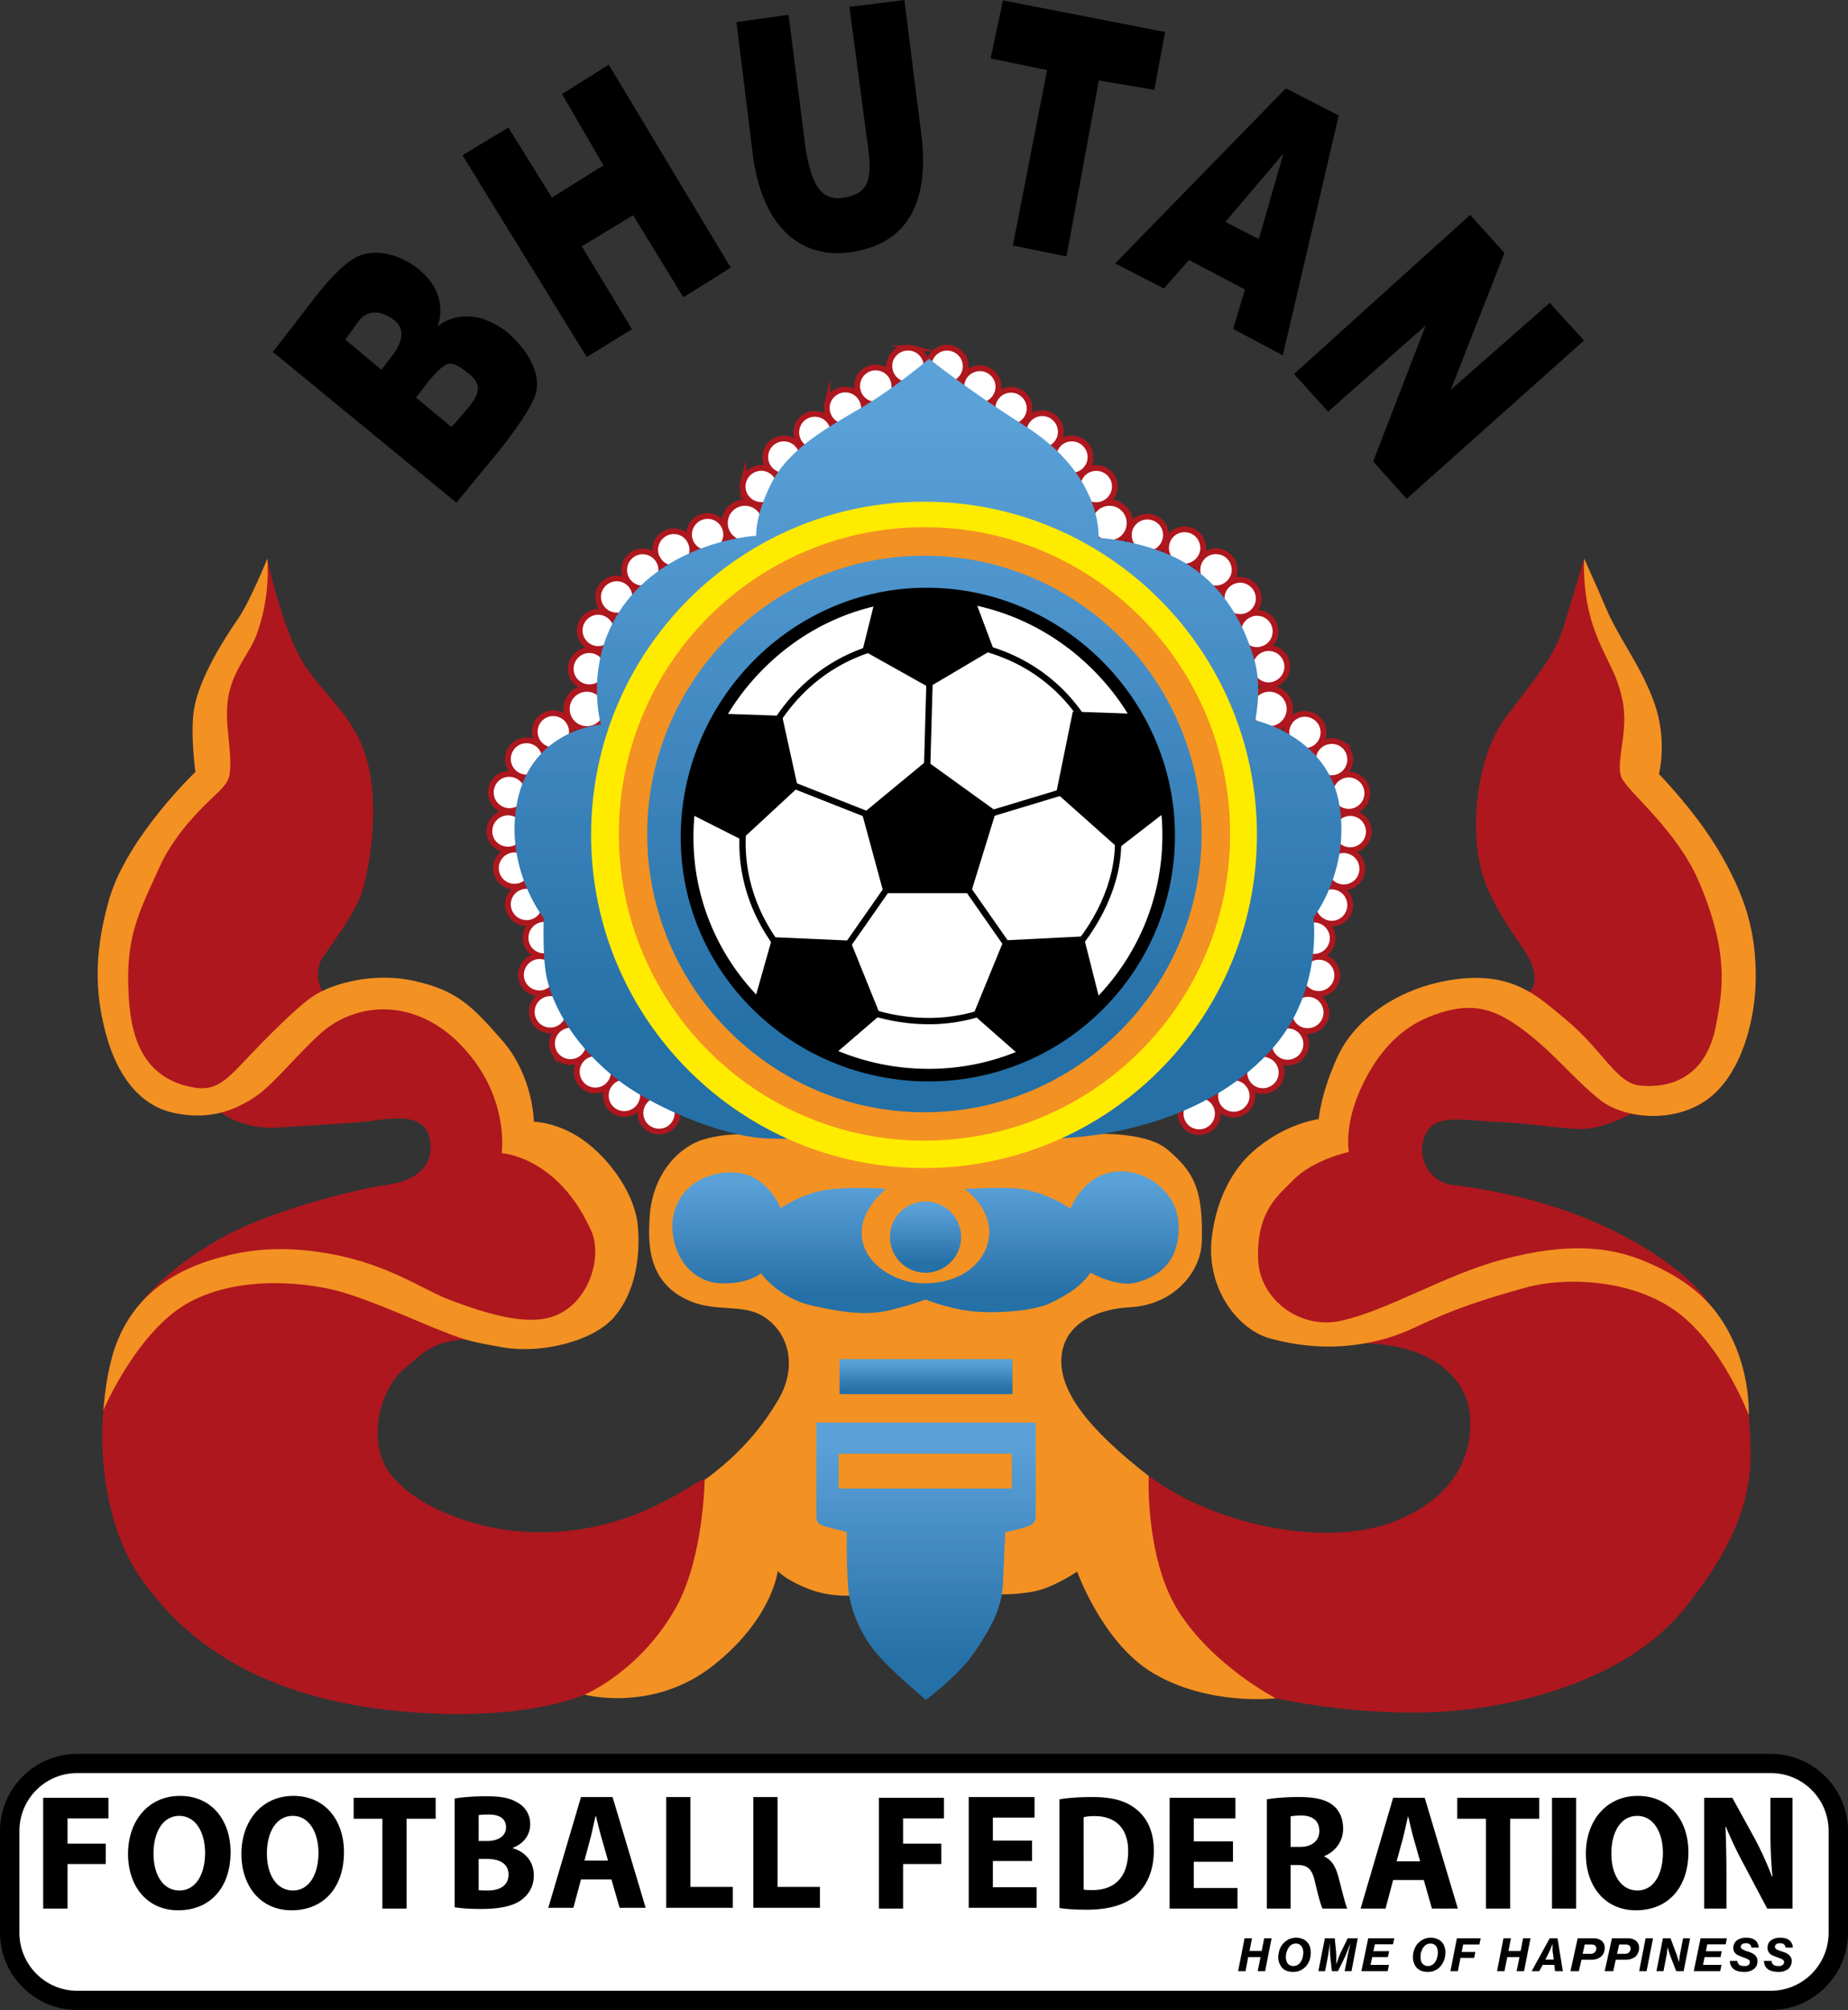 <svg xmlns="http://www.w3.org/2000/svg" viewBox="0 0 303.53 330">
  <rect x="0" y="0" width="303.53" height="330" fill="#333333" stroke="none"/>
  <defs>
    <linearGradient id="a" x1="0" x2="1.005" y1="0" y2="0" gradientTransform="rotate(90 -29.477 401.554) scale(128.421)" gradientUnits="userSpaceOnUse">
      <stop offset="0" stop-color="#5aa1d8"/>
      <stop offset=".063" stop-color="#5aa1d8"/>
      <stop offset=".078" stop-color="#5aa1d8"/>
      <stop offset=".086" stop-color="#59a0d7"/>
      <stop offset=".094" stop-color="#59a0d7"/>
      <stop offset=".102" stop-color="#589fd7"/>
      <stop offset=".109" stop-color="#589fd7"/>
      <stop offset=".117" stop-color="#589ed6"/>
      <stop offset=".125" stop-color="#579dd5"/>
      <stop offset=".133" stop-color="#579dd5"/>
      <stop offset=".141" stop-color="#569dd4"/>
      <stop offset=".148" stop-color="#559cd3"/>
      <stop offset=".156" stop-color="#559cd3"/>
      <stop offset=".164" stop-color="#559bd3"/>
      <stop offset=".172" stop-color="#559bd3"/>
      <stop offset=".18" stop-color="#549ad2"/>
      <stop offset=".188" stop-color="#539ad1"/>
      <stop offset=".191" stop-color="#529ad1"/>
      <stop offset=".195" stop-color="#5299d0"/>
      <stop offset=".203" stop-color="#5299d0"/>
      <stop offset=".219" stop-color="#5198d0"/>
      <stop offset=".223" stop-color="#5198cf"/>
      <stop offset=".227" stop-color="#5098cf"/>
      <stop offset=".234" stop-color="#5098cf"/>
      <stop offset=".242" stop-color="#4f97ce"/>
      <stop offset=".25" stop-color="#4e96ce"/>
      <stop offset=".258" stop-color="#4e96ce"/>
      <stop offset=".266" stop-color="#4e96cd"/>
      <stop offset=".273" stop-color="#4e96cd"/>
      <stop offset=".281" stop-color="#4d95cc"/>
      <stop offset=".289" stop-color="#4c94cb"/>
      <stop offset=".297" stop-color="#4c94cb"/>
      <stop offset=".305" stop-color="#4b93ca"/>
      <stop offset=".313" stop-color="#4b93ca"/>
      <stop offset=".32" stop-color="#4a92ca"/>
      <stop offset=".328" stop-color="#4a92c9"/>
      <stop offset=".336" stop-color="#4a92c9"/>
      <stop offset=".344" stop-color="#4991c8"/>
      <stop offset=".352" stop-color="#4890c7"/>
      <stop offset=".359" stop-color="#4890c7"/>
      <stop offset=".367" stop-color="#478fc6"/>
      <stop offset=".371" stop-color="#468fc6"/>
      <stop offset=".375" stop-color="#468ec6"/>
      <stop offset=".391" stop-color="#468ec6"/>
      <stop offset=".398" stop-color="#468ec5"/>
      <stop offset=".406" stop-color="#458dc4"/>
      <stop offset=".414" stop-color="#458dc4"/>
      <stop offset=".422" stop-color="#448cc3"/>
      <stop offset=".43" stop-color="#438bc2"/>
      <stop offset=".434" stop-color="#428bc2"/>
      <stop offset=".438" stop-color="#428ac2"/>
      <stop offset=".445" stop-color="#418ac2"/>
      <stop offset=".449" stop-color="#4189c1"/>
      <stop offset=".453" stop-color="#4189c0"/>
      <stop offset=".461" stop-color="#4189c0"/>
      <stop offset=".469" stop-color="#4188c0"/>
      <stop offset=".477" stop-color="#4188c0"/>
      <stop offset=".484" stop-color="#4088bf"/>
      <stop offset=".492" stop-color="#3f87be"/>
      <stop offset=".5" stop-color="#3f87be"/>
      <stop offset=".508" stop-color="#3e86bd"/>
      <stop offset=".516" stop-color="#3e86bd"/>
      <stop offset=".523" stop-color="#3d85bc"/>
      <stop offset=".527" stop-color="#3c84bb"/>
      <stop offset=".531" stop-color="#3b84bb"/>
      <stop offset=".547" stop-color="#3b84bb"/>
      <stop offset=".555" stop-color="#3b83ba"/>
      <stop offset=".563" stop-color="#3b83ba"/>
      <stop offset=".57" stop-color="#3a82b9"/>
      <stop offset=".574" stop-color="#3982b9"/>
      <stop offset=".578" stop-color="#3981b8"/>
      <stop offset=".586" stop-color="#3881b8"/>
      <stop offset=".594" stop-color="#3780b7"/>
      <stop offset=".609" stop-color="#3780b7"/>
      <stop offset=".617" stop-color="#3680b7"/>
      <stop offset=".625" stop-color="#377fb6"/>
      <stop offset=".629" stop-color="#367eb5"/>
      <stop offset=".633" stop-color="#357eb5"/>
      <stop offset=".641" stop-color="#357eb5"/>
      <stop offset=".648" stop-color="#347db4"/>
      <stop offset=".656" stop-color="#337db3"/>
      <stop offset=".664" stop-color="#337db3"/>
      <stop offset=".672" stop-color="#327cb2"/>
      <stop offset=".676" stop-color="#317cb2"/>
      <stop offset=".68" stop-color="#317bb2"/>
      <stop offset=".688" stop-color="#307bb2"/>
      <stop offset=".695" stop-color="#2f7ab1"/>
      <stop offset=".703" stop-color="#307ab1"/>
      <stop offset=".711" stop-color="#3079b0"/>
      <stop offset=".715" stop-color="#3079b0"/>
      <stop offset=".719" stop-color="#2f79af"/>
      <stop offset=".727" stop-color="#2f79af"/>
      <stop offset=".734" stop-color="#2e78ae"/>
      <stop offset=".742" stop-color="#2e78ae"/>
      <stop offset=".75" stop-color="#2d77ae"/>
      <stop offset=".758" stop-color="#2c76ad"/>
      <stop offset=".766" stop-color="#2c76ad"/>
      <stop offset=".773" stop-color="#2b76ac"/>
      <stop offset=".777" stop-color="#2a76ac"/>
      <stop offset=".781" stop-color="#2a75ab"/>
      <stop offset=".789" stop-color="#2975ab"/>
      <stop offset=".797" stop-color="#2a74ab"/>
      <stop offset=".805" stop-color="#2a74ab"/>
      <stop offset=".813" stop-color="#2973aa"/>
      <stop offset=".816" stop-color="#2873aa"/>
      <stop offset=".82" stop-color="#2873a9"/>
      <stop offset=".828" stop-color="#2773a9"/>
      <stop offset=".836" stop-color="#2672a8"/>
      <stop offset=".844" stop-color="#2672a8"/>
      <stop offset=".852" stop-color="#2571a7"/>
      <stop offset=".855" stop-color="#2471a7"/>
      <stop offset=".859" stop-color="#2371a7"/>
      <stop offset=".863" stop-color="#2470a7"/>
      <stop offset=".867" stop-color="#2470a7"/>
      <stop offset=".875" stop-color="#2470a7"/>
      <stop offset="1" stop-color="#2470a7"/>
    </linearGradient>
    <linearGradient id="b" x1="0" x2="1.013" y1="0" y2="0" gradientTransform="rotate(90 -96.395 468.062) scale(23.246)" gradientUnits="userSpaceOnUse">
      <stop offset="0" stop-color="#5aa1d8"/>
      <stop offset=".063" stop-color="#5aa1d8"/>
      <stop offset=".078" stop-color="#5aa1d8"/>
      <stop offset=".086" stop-color="#59a0d7"/>
      <stop offset=".094" stop-color="#59a0d7"/>
      <stop offset=".102" stop-color="#589fd7"/>
      <stop offset=".109" stop-color="#589ed6"/>
      <stop offset=".117" stop-color="#589ed6"/>
      <stop offset=".125" stop-color="#579dd5"/>
      <stop offset=".133" stop-color="#579dd5"/>
      <stop offset=".141" stop-color="#569dd4"/>
      <stop offset=".148" stop-color="#559cd3"/>
      <stop offset=".156" stop-color="#559cd3"/>
      <stop offset=".164" stop-color="#559bd3"/>
      <stop offset=".172" stop-color="#549ad2"/>
      <stop offset=".18" stop-color="#549ad2"/>
      <stop offset=".188" stop-color="#539ad1"/>
      <stop offset=".191" stop-color="#529ad1"/>
      <stop offset=".195" stop-color="#5299d0"/>
      <stop offset=".203" stop-color="#5199d0"/>
      <stop offset=".219" stop-color="#5198d0"/>
      <stop offset=".223" stop-color="#5098cf"/>
      <stop offset=".227" stop-color="#5098cf"/>
      <stop offset=".234" stop-color="#5098cf"/>
      <stop offset=".242" stop-color="#4f97ce"/>
      <stop offset=".25" stop-color="#4e96ce"/>
      <stop offset=".258" stop-color="#4e96ce"/>
      <stop offset=".266" stop-color="#4e96cd"/>
      <stop offset=".273" stop-color="#4d95cc"/>
      <stop offset=".281" stop-color="#4d95cc"/>
      <stop offset=".289" stop-color="#4c94cb"/>
      <stop offset=".297" stop-color="#4c94cb"/>
      <stop offset=".305" stop-color="#4b93ca"/>
      <stop offset=".313" stop-color="#4a92ca"/>
      <stop offset=".32" stop-color="#4a92ca"/>
      <stop offset=".328" stop-color="#4a92c9"/>
      <stop offset=".336" stop-color="#4991c8"/>
      <stop offset=".344" stop-color="#4991c8"/>
      <stop offset=".352" stop-color="#4890c7"/>
      <stop offset=".359" stop-color="#4890c7"/>
      <stop offset=".367" stop-color="#478fc6"/>
      <stop offset=".371" stop-color="#468ec6"/>
      <stop offset=".375" stop-color="#458ec6"/>
      <stop offset=".383" stop-color="#458ec6"/>
      <stop offset=".391" stop-color="#468ec5"/>
      <stop offset=".398" stop-color="#468ec5"/>
      <stop offset=".406" stop-color="#458dc4"/>
      <stop offset=".414" stop-color="#448cc3"/>
      <stop offset=".422" stop-color="#448cc3"/>
      <stop offset=".43" stop-color="#438bc2"/>
      <stop offset=".434" stop-color="#428ac2"/>
      <stop offset=".438" stop-color="#418ac2"/>
      <stop offset=".441" stop-color="#418ac1"/>
      <stop offset=".445" stop-color="#4189c1"/>
      <stop offset=".453" stop-color="#4189c0"/>
      <stop offset=".469" stop-color="#4188c0"/>
      <stop offset=".477" stop-color="#4088bf"/>
      <stop offset=".484" stop-color="#4088bf"/>
      <stop offset=".492" stop-color="#3f87be"/>
      <stop offset=".5" stop-color="#3e86bd"/>
      <stop offset=".508" stop-color="#3e86bd"/>
      <stop offset=".516" stop-color="#3d85bc"/>
      <stop offset=".52" stop-color="#3c85bc"/>
      <stop offset=".523" stop-color="#3c84bb"/>
      <stop offset=".531" stop-color="#3b84bb"/>
      <stop offset=".547" stop-color="#3b84bb"/>
      <stop offset=".555" stop-color="#3b83ba"/>
      <stop offset=".563" stop-color="#3a82b9"/>
      <stop offset=".566" stop-color="#3a82b9"/>
      <stop offset=".57" stop-color="#3982b9"/>
      <stop offset=".574" stop-color="#3981b8"/>
      <stop offset=".578" stop-color="#3881b8"/>
      <stop offset=".586" stop-color="#3881b8"/>
      <stop offset=".594" stop-color="#3780b7"/>
      <stop offset=".609" stop-color="#3780b7"/>
      <stop offset=".617" stop-color="#377fb6"/>
      <stop offset=".621" stop-color="#367fb6"/>
      <stop offset=".625" stop-color="#357eb5"/>
      <stop offset=".633" stop-color="#357eb5"/>
      <stop offset=".641" stop-color="#347db4"/>
      <stop offset=".648" stop-color="#347db4"/>
      <stop offset=".656" stop-color="#337db3"/>
      <stop offset=".664" stop-color="#327cb2"/>
      <stop offset=".668" stop-color="#327cb2"/>
      <stop offset=".672" stop-color="#317bb2"/>
      <stop offset=".676" stop-color="#307bb2"/>
      <stop offset=".68" stop-color="#307bb2"/>
      <stop offset=".688" stop-color="#307bb2"/>
      <stop offset=".695" stop-color="#2f7ab1"/>
      <stop offset=".699" stop-color="#3079b0"/>
      <stop offset=".703" stop-color="#3179b0"/>
      <stop offset=".707" stop-color="#3079b0"/>
      <stop offset=".711" stop-color="#3079af"/>
      <stop offset=".715" stop-color="#2f79af"/>
      <stop offset=".719" stop-color="#2f79af"/>
      <stop offset=".727" stop-color="#2e78ae"/>
      <stop offset=".734" stop-color="#2e78ae"/>
      <stop offset=".742" stop-color="#2d77ae"/>
      <stop offset=".75" stop-color="#2d77ae"/>
      <stop offset=".758" stop-color="#2c76ad"/>
      <stop offset=".766" stop-color="#2b76ac"/>
      <stop offset=".77" stop-color="#2a76ac"/>
      <stop offset=".773" stop-color="#2a75ab"/>
      <stop offset=".781" stop-color="#2a75ab"/>
      <stop offset=".789" stop-color="#2975ab"/>
      <stop offset=".797" stop-color="#2a74ab"/>
      <stop offset=".805" stop-color="#2973aa"/>
      <stop offset=".809" stop-color="#2873aa"/>
      <stop offset=".813" stop-color="#2873a9"/>
      <stop offset=".82" stop-color="#2773a9"/>
      <stop offset=".828" stop-color="#2672a8"/>
      <stop offset=".836" stop-color="#2672a8"/>
      <stop offset=".844" stop-color="#2571a7"/>
      <stop offset=".848" stop-color="#2471a7"/>
      <stop offset=".852" stop-color="#2371a7"/>
      <stop offset=".855" stop-color="#2470a7"/>
      <stop offset=".859" stop-color="#2470a7"/>
      <stop offset=".875" stop-color="#2470a7"/>
      <stop offset="1" stop-color="#2470a7"/>
    </linearGradient>
    <linearGradient id="c" x1="0" x2="1" y1="0" y2="0" gradientTransform="rotate(90 -98.873 470.538) scale(11.674)" gradientUnits="userSpaceOnUse">
      <stop offset="0" stop-color="#5aa1d8"/>
      <stop offset=".063" stop-color="#5aa1d8"/>
      <stop offset=".078" stop-color="#5aa1d8"/>
      <stop offset=".086" stop-color="#59a0d7"/>
      <stop offset=".094" stop-color="#59a0d7"/>
      <stop offset=".102" stop-color="#589fd7"/>
      <stop offset=".109" stop-color="#589fd7"/>
      <stop offset=".117" stop-color="#589ed6"/>
      <stop offset=".125" stop-color="#579dd5"/>
      <stop offset=".133" stop-color="#579dd5"/>
      <stop offset=".141" stop-color="#569dd4"/>
      <stop offset=".148" stop-color="#569dd4"/>
      <stop offset=".156" stop-color="#559cd3"/>
      <stop offset=".164" stop-color="#559bd3"/>
      <stop offset=".172" stop-color="#559bd3"/>
      <stop offset=".18" stop-color="#549ad2"/>
      <stop offset=".188" stop-color="#539ad1"/>
      <stop offset=".191" stop-color="#539ad1"/>
      <stop offset=".195" stop-color="#529ad1"/>
      <stop offset=".203" stop-color="#5299d0"/>
      <stop offset=".219" stop-color="#5198d0"/>
      <stop offset=".223" stop-color="#5198cf"/>
      <stop offset=".227" stop-color="#5098cf"/>
      <stop offset=".234" stop-color="#5098cf"/>
      <stop offset=".242" stop-color="#4f97ce"/>
      <stop offset=".25" stop-color="#4f97ce"/>
      <stop offset=".266" stop-color="#4e96ce"/>
      <stop offset=".273" stop-color="#4e96cd"/>
      <stop offset=".281" stop-color="#4d95cc"/>
      <stop offset=".289" stop-color="#4c94cb"/>
      <stop offset=".297" stop-color="#4c94cb"/>
      <stop offset=".305" stop-color="#4b93ca"/>
      <stop offset=".313" stop-color="#4b93ca"/>
      <stop offset=".328" stop-color="#4a92ca"/>
      <stop offset=".336" stop-color="#4a92c9"/>
      <stop offset=".344" stop-color="#4991c8"/>
      <stop offset=".352" stop-color="#4991c8"/>
      <stop offset=".359" stop-color="#4890c7"/>
      <stop offset=".367" stop-color="#478fc6"/>
      <stop offset=".371" stop-color="#468fc6"/>
      <stop offset=".375" stop-color="#468ec6"/>
      <stop offset=".391" stop-color="#468ec6"/>
      <stop offset=".398" stop-color="#468ec5"/>
      <stop offset=".406" stop-color="#458dc4"/>
      <stop offset=".414" stop-color="#458dc4"/>
      <stop offset=".422" stop-color="#448cc3"/>
      <stop offset=".43" stop-color="#438bc2"/>
      <stop offset=".434" stop-color="#438bc2"/>
      <stop offset=".438" stop-color="#428bc2"/>
      <stop offset=".441" stop-color="#428ac2"/>
      <stop offset=".445" stop-color="#418ac2"/>
      <stop offset=".449" stop-color="#418ac1"/>
      <stop offset=".453" stop-color="#4189c1"/>
      <stop offset=".461" stop-color="#4189c0"/>
      <stop offset=".469" stop-color="#4188c0"/>
      <stop offset=".477" stop-color="#4188c0"/>
      <stop offset=".484" stop-color="#4088bf"/>
      <stop offset=".492" stop-color="#4088bf"/>
      <stop offset=".5" stop-color="#3f87be"/>
      <stop offset=".508" stop-color="#3e86bd"/>
      <stop offset=".516" stop-color="#3e86bd"/>
      <stop offset=".523" stop-color="#3d85bc"/>
      <stop offset=".527" stop-color="#3c85bc"/>
      <stop offset=".531" stop-color="#3b84bb"/>
      <stop offset=".547" stop-color="#3c84bb"/>
      <stop offset=".555" stop-color="#3c84bb"/>
      <stop offset=".563" stop-color="#3b83ba"/>
      <stop offset=".57" stop-color="#3a82b9"/>
      <stop offset=".574" stop-color="#3a82b9"/>
      <stop offset=".578" stop-color="#3982b9"/>
      <stop offset=".582" stop-color="#3981b8"/>
      <stop offset=".586" stop-color="#3881b8"/>
      <stop offset=".594" stop-color="#3881b8"/>
      <stop offset=".602" stop-color="#3780b7"/>
      <stop offset=".609" stop-color="#3680b7"/>
      <stop offset=".617" stop-color="#3680b7"/>
      <stop offset=".625" stop-color="#377fb6"/>
      <stop offset=".629" stop-color="#367fb6"/>
      <stop offset=".633" stop-color="#367eb5"/>
      <stop offset=".641" stop-color="#357eb5"/>
      <stop offset=".648" stop-color="#347db4"/>
      <stop offset=".656" stop-color="#347db4"/>
      <stop offset=".664" stop-color="#337db3"/>
      <stop offset=".672" stop-color="#327db2"/>
      <stop offset=".676" stop-color="#327cb2"/>
      <stop offset=".68" stop-color="#317cb2"/>
      <stop offset=".684" stop-color="#317bb2"/>
      <stop offset=".688" stop-color="#307bb2"/>
      <stop offset=".695" stop-color="#307bb2"/>
      <stop offset=".703" stop-color="#2f7ab1"/>
      <stop offset=".707" stop-color="#3079b0"/>
      <stop offset=".711" stop-color="#3179b0"/>
      <stop offset=".719" stop-color="#3079b0"/>
      <stop offset=".723" stop-color="#2f79af"/>
      <stop offset=".727" stop-color="#2f79af"/>
      <stop offset=".734" stop-color="#2f79af"/>
      <stop offset=".742" stop-color="#2e78ae"/>
      <stop offset=".75" stop-color="#2d77ae"/>
      <stop offset=".758" stop-color="#2d77ae"/>
      <stop offset=".766" stop-color="#2c76ad"/>
      <stop offset=".773" stop-color="#2c76ad"/>
      <stop offset=".781" stop-color="#2b76ac"/>
      <stop offset=".785" stop-color="#2a75ab"/>
      <stop offset=".789" stop-color="#2975ab"/>
      <stop offset=".797" stop-color="#2975ab"/>
      <stop offset=".805" stop-color="#2a74ab"/>
      <stop offset=".813" stop-color="#2973aa"/>
      <stop offset=".816" stop-color="#2973aa"/>
      <stop offset=".82" stop-color="#2873aa"/>
      <stop offset=".824" stop-color="#2873a9"/>
      <stop offset=".828" stop-color="#2773a9"/>
      <stop offset=".836" stop-color="#2773a9"/>
      <stop offset=".844" stop-color="#2672a8"/>
      <stop offset=".852" stop-color="#2571a7"/>
      <stop offset=".855" stop-color="#2571a7"/>
      <stop offset=".859" stop-color="#2471a7"/>
      <stop offset=".863" stop-color="#2470a7"/>
      <stop offset=".867" stop-color="#2470a7"/>
      <stop offset=".875" stop-color="#2470a7"/>
      <stop offset="1" stop-color="#2470a7"/>
    </linearGradient>
    <linearGradient id="d" x1="0" x2="1" y1="0" y2="0" gradientTransform="rotate(90 -111.764 483.512) scale(5.751)" gradientUnits="userSpaceOnUse">
      <stop offset="0" stop-color="#5aa1d8"/>
      <stop offset=".063" stop-color="#5aa1d8"/>
      <stop offset=".078" stop-color="#5aa1d8"/>
      <stop offset=".086" stop-color="#59a0d7"/>
      <stop offset=".094" stop-color="#59a0d7"/>
      <stop offset=".102" stop-color="#589fd7"/>
      <stop offset=".109" stop-color="#589fd7"/>
      <stop offset=".117" stop-color="#589ed6"/>
      <stop offset=".125" stop-color="#579dd5"/>
      <stop offset=".133" stop-color="#579dd5"/>
      <stop offset=".141" stop-color="#569dd4"/>
      <stop offset=".148" stop-color="#559cd3"/>
      <stop offset=".156" stop-color="#559cd3"/>
      <stop offset=".164" stop-color="#559bd3"/>
      <stop offset=".172" stop-color="#559bd3"/>
      <stop offset=".18" stop-color="#549ad2"/>
      <stop offset=".188" stop-color="#539ad1"/>
      <stop offset=".191" stop-color="#539ad1"/>
      <stop offset=".195" stop-color="#529ad1"/>
      <stop offset=".203" stop-color="#5299d0"/>
      <stop offset=".219" stop-color="#5198d0"/>
      <stop offset=".223" stop-color="#5198cf"/>
      <stop offset=".227" stop-color="#5098cf"/>
      <stop offset=".234" stop-color="#5098cf"/>
      <stop offset=".242" stop-color="#4f97ce"/>
      <stop offset=".25" stop-color="#4f97ce"/>
      <stop offset=".258" stop-color="#4e96ce"/>
      <stop offset=".266" stop-color="#4e96cd"/>
      <stop offset=".273" stop-color="#4e96cd"/>
      <stop offset=".281" stop-color="#4d95cc"/>
      <stop offset=".289" stop-color="#4c94cb"/>
      <stop offset=".297" stop-color="#4c94cb"/>
      <stop offset=".305" stop-color="#4b93ca"/>
      <stop offset=".313" stop-color="#4b93ca"/>
      <stop offset=".328" stop-color="#4a92ca"/>
      <stop offset=".336" stop-color="#4a92c9"/>
      <stop offset=".344" stop-color="#4991c8"/>
      <stop offset=".352" stop-color="#4991c8"/>
      <stop offset=".359" stop-color="#4890c7"/>
      <stop offset=".367" stop-color="#478fc6"/>
      <stop offset=".371" stop-color="#468fc6"/>
      <stop offset=".375" stop-color="#468ec6"/>
      <stop offset=".391" stop-color="#468ec6"/>
      <stop offset=".398" stop-color="#468ec5"/>
      <stop offset=".406" stop-color="#458dc4"/>
      <stop offset=".414" stop-color="#458dc4"/>
      <stop offset=".422" stop-color="#448cc3"/>
      <stop offset=".43" stop-color="#438bc2"/>
      <stop offset=".434" stop-color="#438bc2"/>
      <stop offset=".438" stop-color="#428bc2"/>
      <stop offset=".441" stop-color="#428ac2"/>
      <stop offset=".445" stop-color="#418ac2"/>
      <stop offset=".449" stop-color="#418ac1"/>
      <stop offset=".453" stop-color="#4189c1"/>
      <stop offset=".461" stop-color="#4189c0"/>
      <stop offset=".469" stop-color="#4188c0"/>
      <stop offset=".477" stop-color="#4188c0"/>
      <stop offset=".484" stop-color="#4088bf"/>
      <stop offset=".492" stop-color="#4088bf"/>
      <stop offset=".5" stop-color="#3f87be"/>
      <stop offset=".508" stop-color="#3e86bd"/>
      <stop offset=".516" stop-color="#3e86bd"/>
      <stop offset=".523" stop-color="#3d85bc"/>
      <stop offset=".527" stop-color="#3c84bb"/>
      <stop offset=".531" stop-color="#3b84bb"/>
      <stop offset=".547" stop-color="#3c84bb"/>
      <stop offset=".555" stop-color="#3c84bb"/>
      <stop offset=".563" stop-color="#3b83ba"/>
      <stop offset=".57" stop-color="#3a82b9"/>
      <stop offset=".574" stop-color="#3a82b9"/>
      <stop offset=".578" stop-color="#3982b9"/>
      <stop offset=".582" stop-color="#3881b8"/>
      <stop offset=".586" stop-color="#3881b8"/>
      <stop offset=".594" stop-color="#3881b8"/>
      <stop offset=".602" stop-color="#3780b7"/>
      <stop offset=".609" stop-color="#3680b7"/>
      <stop offset=".617" stop-color="#3680b7"/>
      <stop offset=".625" stop-color="#377fb6"/>
      <stop offset=".629" stop-color="#367fb6"/>
      <stop offset=".633" stop-color="#357eb5"/>
      <stop offset=".641" stop-color="#357eb5"/>
      <stop offset=".648" stop-color="#347db4"/>
      <stop offset=".656" stop-color="#347db4"/>
      <stop offset=".664" stop-color="#337db3"/>
      <stop offset=".672" stop-color="#327cb2"/>
      <stop offset=".676" stop-color="#327cb2"/>
      <stop offset=".68" stop-color="#317cb2"/>
      <stop offset=".684" stop-color="#317bb2"/>
      <stop offset=".688" stop-color="#307bb2"/>
      <stop offset=".695" stop-color="#307bb2"/>
      <stop offset=".703" stop-color="#2f7ab1"/>
      <stop offset=".707" stop-color="#3079b0"/>
      <stop offset=".711" stop-color="#3179b0"/>
      <stop offset=".719" stop-color="#3079b0"/>
      <stop offset=".723" stop-color="#2f79af"/>
      <stop offset=".727" stop-color="#2f79af"/>
      <stop offset=".734" stop-color="#2f79af"/>
      <stop offset=".742" stop-color="#2e78ae"/>
      <stop offset=".75" stop-color="#2d77ae"/>
      <stop offset=".758" stop-color="#2d77ae"/>
      <stop offset=".766" stop-color="#2c76ad"/>
      <stop offset=".773" stop-color="#2c76ad"/>
      <stop offset=".781" stop-color="#2b76ac"/>
      <stop offset=".785" stop-color="#2a75ab"/>
      <stop offset=".789" stop-color="#2975ab"/>
      <stop offset=".797" stop-color="#2975ab"/>
      <stop offset=".805" stop-color="#2a74ab"/>
      <stop offset=".813" stop-color="#2973aa"/>
      <stop offset=".816" stop-color="#2973aa"/>
      <stop offset=".82" stop-color="#2873aa"/>
      <stop offset=".824" stop-color="#2873a9"/>
      <stop offset=".828" stop-color="#2773a9"/>
      <stop offset=".836" stop-color="#2773a9"/>
      <stop offset=".844" stop-color="#2672a8"/>
      <stop offset=".852" stop-color="#2571a7"/>
      <stop offset=".855" stop-color="#2571a7"/>
      <stop offset=".859" stop-color="#2471a7"/>
      <stop offset=".863" stop-color="#2470a7"/>
      <stop offset=".867" stop-color="#2470a7"/>
      <stop offset=".875" stop-color="#2470a7"/>
      <stop offset="1" stop-color="#2470a7"/>
    </linearGradient>
    <linearGradient id="e" x1="0" x2="1" y1="0" y2="0" gradientTransform="rotate(90 -116.986 488.734) scale(45.494)" gradientUnits="userSpaceOnUse">
      <stop offset="0" stop-color="#5aa1d8"/>
      <stop offset=".063" stop-color="#5aa1d8"/>
      <stop offset=".078" stop-color="#5aa1d8"/>
      <stop offset=".086" stop-color="#59a0d7"/>
      <stop offset=".094" stop-color="#59a0d7"/>
      <stop offset=".102" stop-color="#589fd7"/>
      <stop offset=".109" stop-color="#589fd7"/>
      <stop offset=".117" stop-color="#589ed6"/>
      <stop offset=".125" stop-color="#579dd5"/>
      <stop offset=".133" stop-color="#579dd5"/>
      <stop offset=".141" stop-color="#569dd4"/>
      <stop offset=".148" stop-color="#559cd3"/>
      <stop offset=".156" stop-color="#559cd3"/>
      <stop offset=".164" stop-color="#559bd3"/>
      <stop offset=".172" stop-color="#559bd3"/>
      <stop offset=".18" stop-color="#549ad2"/>
      <stop offset=".188" stop-color="#539ad1"/>
      <stop offset=".191" stop-color="#539ad1"/>
      <stop offset=".195" stop-color="#529ad1"/>
      <stop offset=".203" stop-color="#5299d0"/>
      <stop offset=".219" stop-color="#5198d0"/>
      <stop offset=".223" stop-color="#5198cf"/>
      <stop offset=".227" stop-color="#5098cf"/>
      <stop offset=".234" stop-color="#5098cf"/>
      <stop offset=".242" stop-color="#4f97ce"/>
      <stop offset=".25" stop-color="#4f97ce"/>
      <stop offset=".266" stop-color="#4e96cd"/>
      <stop offset=".273" stop-color="#4e96cd"/>
      <stop offset=".281" stop-color="#4d95cc"/>
      <stop offset=".289" stop-color="#4c94cb"/>
      <stop offset=".297" stop-color="#4c94cb"/>
      <stop offset=".305" stop-color="#4b93ca"/>
      <stop offset=".313" stop-color="#4b93ca"/>
      <stop offset=".328" stop-color="#4a92ca"/>
      <stop offset=".336" stop-color="#4a92c9"/>
      <stop offset=".344" stop-color="#4991c8"/>
      <stop offset=".352" stop-color="#4991c8"/>
      <stop offset=".359" stop-color="#4890c7"/>
      <stop offset=".367" stop-color="#478fc6"/>
      <stop offset=".371" stop-color="#468fc6"/>
      <stop offset=".375" stop-color="#468ec6"/>
      <stop offset=".391" stop-color="#468ec6"/>
      <stop offset=".398" stop-color="#468ec5"/>
      <stop offset=".406" stop-color="#458dc4"/>
      <stop offset=".414" stop-color="#458dc4"/>
      <stop offset=".422" stop-color="#448cc3"/>
      <stop offset=".43" stop-color="#438bc2"/>
      <stop offset=".434" stop-color="#438bc2"/>
      <stop offset=".438" stop-color="#428bc2"/>
      <stop offset=".441" stop-color="#428ac2"/>
      <stop offset=".445" stop-color="#418ac2"/>
      <stop offset=".449" stop-color="#418ac1"/>
      <stop offset=".453" stop-color="#4189c1"/>
      <stop offset=".461" stop-color="#4189c0"/>
      <stop offset=".469" stop-color="#4188c0"/>
      <stop offset=".477" stop-color="#4188c0"/>
      <stop offset=".484" stop-color="#4088bf"/>
      <stop offset=".492" stop-color="#4088bf"/>
      <stop offset=".5" stop-color="#3f87be"/>
      <stop offset=".508" stop-color="#3e86bd"/>
      <stop offset=".516" stop-color="#3e86bd"/>
      <stop offset=".523" stop-color="#3d85bc"/>
      <stop offset=".527" stop-color="#3c85bc"/>
      <stop offset=".531" stop-color="#3b84bb"/>
      <stop offset=".547" stop-color="#3c84bb"/>
      <stop offset=".555" stop-color="#3c84bb"/>
      <stop offset=".563" stop-color="#3b83ba"/>
      <stop offset=".57" stop-color="#3a82b9"/>
      <stop offset=".574" stop-color="#3a82b9"/>
      <stop offset=".578" stop-color="#3982b9"/>
      <stop offset=".582" stop-color="#3881b8"/>
      <stop offset=".586" stop-color="#3881b8"/>
      <stop offset=".594" stop-color="#3881b8"/>
      <stop offset=".602" stop-color="#3780b7"/>
      <stop offset=".609" stop-color="#3680b7"/>
      <stop offset=".617" stop-color="#3680b7"/>
      <stop offset=".625" stop-color="#377fb6"/>
      <stop offset=".629" stop-color="#367fb6"/>
      <stop offset=".633" stop-color="#357eb5"/>
      <stop offset=".641" stop-color="#357eb5"/>
      <stop offset=".648" stop-color="#347db4"/>
      <stop offset=".656" stop-color="#347db4"/>
      <stop offset=".664" stop-color="#337db3"/>
      <stop offset=".672" stop-color="#327cb2"/>
      <stop offset=".676" stop-color="#327cb2"/>
      <stop offset=".68" stop-color="#317cb2"/>
      <stop offset=".684" stop-color="#317bb2"/>
      <stop offset=".688" stop-color="#307bb2"/>
      <stop offset=".695" stop-color="#307bb2"/>
      <stop offset=".703" stop-color="#2f7ab1"/>
      <stop offset=".707" stop-color="#3079b0"/>
      <stop offset=".711" stop-color="#3179b0"/>
      <stop offset=".719" stop-color="#3079b0"/>
      <stop offset=".723" stop-color="#2f79af"/>
      <stop offset=".727" stop-color="#2f79af"/>
      <stop offset=".734" stop-color="#2f79af"/>
      <stop offset=".742" stop-color="#2e78ae"/>
      <stop offset=".75" stop-color="#2d77ae"/>
      <stop offset=".758" stop-color="#2d77ae"/>
      <stop offset=".766" stop-color="#2c76ad"/>
      <stop offset=".773" stop-color="#2c76ad"/>
      <stop offset=".781" stop-color="#2b76ac"/>
      <stop offset=".785" stop-color="#2a75ab"/>
      <stop offset=".789" stop-color="#2975ab"/>
      <stop offset=".797" stop-color="#2975ab"/>
      <stop offset=".805" stop-color="#2a74ab"/>
      <stop offset=".813" stop-color="#2973aa"/>
      <stop offset=".816" stop-color="#2973aa"/>
      <stop offset=".82" stop-color="#2873aa"/>
      <stop offset=".824" stop-color="#2873a9"/>
      <stop offset=".828" stop-color="#2773a9"/>
      <stop offset=".836" stop-color="#2773a9"/>
      <stop offset=".844" stop-color="#2672a8"/>
      <stop offset=".852" stop-color="#2571a7"/>
      <stop offset=".855" stop-color="#2571a7"/>
      <stop offset=".859" stop-color="#2471a7"/>
      <stop offset=".863" stop-color="#2470a7"/>
      <stop offset=".867" stop-color="#2470a7"/>
      <stop offset=".875" stop-color="#2470a7"/>
      <stop offset="1" stop-color="#2470a7"/>
    </linearGradient>
  </defs>
  <path fill="#fff" d="M125.707 85.867c0 1.875-1.5 3.343-3.344 3.343a3.308 3.308 0 0 1-3.343-3.343 3.327 3.327 0 0 1 3.343-3.344c1.844 0 3.344 1.5 3.344 3.344"/>
  <path fill="none" stroke="#ae171e" stroke-miterlimit="10" stroke-width="1.04" d="M125.707 85.867c0 1.875-1.5 3.343-3.344 3.343a3.308 3.308 0 0 1-3.343-3.343 3.327 3.327 0 0 1 3.343-3.344c1.844 0 3.344 1.5 3.344 3.344zm0 0"/>
  <path fill="#fff" d="M185.576 85.867c0 1.875-1.5 3.343-3.343 3.343a3.327 3.327 0 0 1-3.344-3.343c0-1.844 1.5-3.344 3.344-3.344 1.843 0 3.343 1.5 3.343 3.344"/>
  <path fill="none" stroke="#ae171e" stroke-miterlimit="10" stroke-width="1.04" d="M185.576 85.867c0 1.875-1.5 3.343-3.343 3.343a3.327 3.327 0 0 1-3.344-3.343c0-1.844 1.5-3.344 3.344-3.344 1.843 0 3.343 1.5 3.343 3.344zm0 0"/>
  <path fill="#fff" d="M99.74 116.395c0 1.844-1.5 3.344-3.343 3.344a3.327 3.327 0 0 1-3.343-3.344 3.327 3.327 0 0 1 3.343-3.343c1.844 0 3.344 1.5 3.344 3.343"/>
  <path fill="none" stroke="#ae171e" stroke-miterlimit="10" stroke-width="1.04" d="M99.74 116.395c0 1.844-1.5 3.344-3.343 3.344a3.327 3.327 0 0 1-3.343-3.344 3.327 3.327 0 0 1 3.343-3.343c1.844 0 3.344 1.5 3.344 3.343zm0 0"/>
  <path fill="#fff" d="M211.855 116.395c0 1.844-1.5 3.344-3.375 3.344a3.347 3.347 0 0 1-3.343-3.344c0-1.843 1.5-3.343 3.343-3.343 1.875 0 3.375 1.5 3.375 3.343"/>
  <path fill="none" stroke="#ae171e" stroke-miterlimit="10" stroke-width="1.04" d="M211.855 116.395c0 1.844-1.5 3.344-3.375 3.344a3.347 3.347 0 0 1-3.343-3.344c0-1.843 1.5-3.343 3.343-3.343 1.875 0 3.375 1.5 3.375 3.343zm0 0"/>
  <path fill="#fff" d="M163.984 63.494c0 1.687-1.374 3.062-3.03 3.062a3.067 3.067 0 0 1-3.063-3.062c0-1.656 1.375-3.03 3.063-3.03 1.656 0 3.03 1.374 3.03 3.03"/>
  <path fill="none" stroke="#ae171e" stroke-miterlimit="10" stroke-width=".944" d="M163.984 63.494c0 1.687-1.374 3.062-3.03 3.062a3.067 3.067 0 0 1-3.063-3.062c0-1.656 1.375-3.03 3.063-3.03 1.656 0 3.03 1.374 3.03 3.03zm0 0"/>
  <path fill="#fff" d="M158.61 60.12a3.067 3.067 0 0 1-3.062 3.062c-1.656 0-3.031-1.375-3.031-3.063 0-1.656 1.375-3.03 3.03-3.03 1.688 0 3.063 1.374 3.063 3.03"/>
  <path fill="none" stroke="#ae171e" stroke-miterlimit="10" stroke-width=".944" d="M158.61 60.12a3.067 3.067 0 0 1-3.062 3.062c-1.656 0-3.031-1.375-3.031-3.063 0-1.656 1.375-3.03 3.03-3.03 1.688 0 3.063 1.374 3.063 3.03zm0 0"/>
  <path fill="#fff" d="M183.108 79.867a3.067 3.067 0 0 1-3.063 3.063c-1.687 0-3.03-1.375-3.03-3.063a3.014 3.014 0 0 1 3.03-3.03c1.688 0 3.063 1.343 3.063 3.03"/>
  <path fill="none" stroke="#ae171e" stroke-miterlimit="10" stroke-width=".944" d="M183.108 79.867a3.067 3.067 0 0 1-3.063 3.063c-1.687 0-3.03-1.375-3.03-3.063a3.014 3.014 0 0 1 3.03-3.03c1.688 0 3.063 1.343 3.063 3.03zm0 0"/>
  <path fill="#fff" d="M179.108 75.055c0 1.657-1.375 3.031-3.062 3.031a3.034 3.034 0 0 1-3.031-3.03c0-1.688 1.343-3.063 3.03-3.063a3.067 3.067 0 0 1 3.063 3.062"/>
  <path fill="none" stroke="#ae171e" stroke-miterlimit="10" stroke-width=".944" d="M179.108 75.055c0 1.657-1.375 3.031-3.062 3.031a3.034 3.034 0 0 1-3.031-3.03c0-1.688 1.343-3.063 3.03-3.063a3.067 3.067 0 0 1 3.063 3.062zm0 0"/>
  <path fill="#fff" d="M174.233 70.9c0 1.656-1.374 3.03-3.03 3.03-1.688 0-3.063-1.374-3.063-3.03a3.067 3.067 0 0 1 3.063-3.063c1.656 0 3.03 1.375 3.03 3.063"/>
  <path fill="none" stroke="#ae171e" stroke-miterlimit="10" stroke-width=".944" d="M174.233 70.9c0 1.656-1.374 3.03-3.03 3.03-1.688 0-3.063-1.374-3.063-3.03a3.067 3.067 0 0 1 3.063-3.063c1.656 0 3.03 1.375 3.03 3.063zm0 0"/>
  <path fill="#fff" d="M169.109 67.056c0 1.687-1.375 3.031-3.062 3.031a3.034 3.034 0 0 1-3.031-3.03c0-1.688 1.375-3.063 3.03-3.063a3.067 3.067 0 0 1 3.063 3.062"/>
  <path fill="none" stroke="#ae171e" stroke-miterlimit="10" stroke-width=".944" d="M169.109 67.056c0 1.687-1.375 3.031-3.062 3.031a3.034 3.034 0 0 1-3.031-3.03c0-1.688 1.375-3.063 3.03-3.063a3.067 3.067 0 0 1 3.063 3.062zm0 0"/>
  <path fill="#fff" d="M129.519 72.087c1.625.437 2.593 2.125 2.187 3.75-.437 1.624-2.125 2.593-3.718 2.156a3.047 3.047 0 0 1-2.187-3.75c.437-1.625 2.093-2.562 3.718-2.156"/>
  <path fill="none" stroke="#ae171e" stroke-miterlimit="10" stroke-width=".944" d="M129.519 72.087c1.625.437 2.593 2.125 2.187 3.75-.437 1.624-2.125 2.593-3.718 2.156a3.047 3.047 0 0 1-2.187-3.75c.437-1.625 2.093-2.562 3.718-2.156zm0 0"/>
  <path fill="#fff" d="M125.832 76.93c1.593.438 2.562 2.094 2.156 3.719a3.034 3.034 0 0 1-3.719 2.156c-1.656-.438-2.624-2.094-2.187-3.719a3.067 3.067 0 0 1 3.75-2.156"/>
  <path fill="none" stroke="#ae171e" stroke-miterlimit="10" stroke-width=".944" d="M125.832 76.93c1.593.438 2.562 2.094 2.156 3.719a3.034 3.034 0 0 1-3.719 2.156c-1.656-.438-2.624-2.094-2.187-3.719a3.067 3.067 0 0 1 3.75-2.156zm0 0"/>
  <path fill="#fff" d="M149.923 57.182a3.034 3.034 0 0 1 2.156 3.719 3.034 3.034 0 0 1-3.718 2.156c-1.625-.407-2.594-2.094-2.187-3.719a3.067 3.067 0 0 1 3.75-2.156"/>
  <path fill="none" stroke="#ae171e" stroke-miterlimit="10" stroke-width=".944" d="M149.923 57.182a3.034 3.034 0 0 1 2.156 3.719 3.034 3.034 0 0 1-3.718 2.156c-1.625-.407-2.594-2.094-2.187-3.719a3.067 3.067 0 0 1 3.75-2.156zm0 0"/>
  <path fill="#fff" d="M144.611 60.432c1.625.437 2.594 2.125 2.188 3.75-.438 1.624-2.125 2.562-3.75 2.155a3.053 3.053 0 0 1-2.156-3.75 3.034 3.034 0 0 1 3.718-2.155"/>
  <path fill="none" stroke="#ae171e" stroke-miterlimit="10" stroke-width=".944" d="M144.611 60.432c1.625.437 2.594 2.125 2.188 3.75-.438 1.624-2.125 2.562-3.75 2.155a3.053 3.053 0 0 1-2.156-3.75 3.034 3.034 0 0 1 3.718-2.155zm0 0"/>
  <path fill="#fff" d="M139.643 64.057a3.067 3.067 0 0 1 2.156 3.75 3.034 3.034 0 0 1-3.718 2.155c-1.625-.437-2.594-2.093-2.188-3.75a3.067 3.067 0 0 1 3.75-2.155"/>
  <path fill="none" stroke="#ae171e" stroke-miterlimit="10" stroke-width=".944" d="M139.643 64.057a3.067 3.067 0 0 1 2.156 3.75 3.034 3.034 0 0 1-3.718 2.155c-1.625-.437-2.594-2.093-2.188-3.75a3.067 3.067 0 0 1 3.75-2.155zm0 0"/>
  <path fill="#fff" d="M134.612 68.056c1.625.406 2.594 2.094 2.156 3.718a3.034 3.034 0 0 1-3.718 2.157 3.034 3.034 0 0 1-2.156-3.719c.406-1.625 2.093-2.593 3.718-2.156"/>
  <path fill="none" stroke="#ae171e" stroke-miterlimit="10" stroke-width=".944" d="M134.612 68.056c1.625.406 2.594 2.094 2.156 3.718a3.034 3.034 0 0 1-3.718 2.157 3.034 3.034 0 0 1-2.156-3.719c.406-1.625 2.093-2.593 3.718-2.156zm0 0"/>
  <path fill="#fff" d="M113.708 90.273a3.014 3.014 0 0 1-3.031 3.03c-1.687 0-3.062-1.343-3.062-3.03a3.067 3.067 0 0 1 3.062-3.062c1.687 0 3.031 1.374 3.031 3.062"/>
  <path fill="none" stroke="#ae171e" stroke-miterlimit="10" stroke-width=".944" d="M113.708 90.273a3.014 3.014 0 0 1-3.031 3.03c-1.687 0-3.062-1.343-3.062-3.03a3.067 3.067 0 0 1 3.062-3.062c1.687 0 3.031 1.374 3.031 3.062zm0 0"/>
  <path fill="#fff" d="M119.27 87.773c0 1.656-1.375 3.031-3.031 3.031-1.687 0-3.062-1.375-3.062-3.031a3.067 3.067 0 0 1 3.062-3.062c1.656 0 3.03 1.375 3.03 3.062"/>
  <path fill="none" stroke="#ae171e" stroke-miterlimit="10" stroke-width=".944" d="M119.27 87.773c0 1.656-1.375 3.031-3.031 3.031-1.687 0-3.062-1.375-3.062-3.031a3.067 3.067 0 0 1 3.062-3.062c1.656 0 3.03 1.375 3.03 3.062zm0 0"/>
  <path fill="#fff" d="M99.834 109.802a3.014 3.014 0 0 1-3.03 3.031c-1.688 0-3.063-1.344-3.063-3.03a3.067 3.067 0 0 1 3.062-3.063c1.688 0 3.031 1.375 3.031 3.062"/>
  <path fill="none" stroke="#ae171e" stroke-miterlimit="10" stroke-width=".944" d="M99.834 109.802a3.014 3.014 0 0 1-3.03 3.031c-1.688 0-3.063-1.344-3.063-3.03a3.067 3.067 0 0 1 3.062-3.063c1.688 0 3.031 1.375 3.031 3.062zm0 0"/>
  <path fill="#fff" d="M101.303 103.49a3.067 3.067 0 0 1-3.062 3.062c-1.656 0-3.031-1.374-3.031-3.062 0-1.656 1.375-3.03 3.03-3.03 1.688 0 3.063 1.374 3.063 3.03"/>
  <path fill="none" stroke="#ae171e" stroke-miterlimit="10" stroke-width=".944" d="M101.303 103.49a3.067 3.067 0 0 1-3.062 3.062c-1.656 0-3.031-1.374-3.031-3.062 0-1.656 1.375-3.03 3.03-3.03 1.688 0 3.063 1.374 3.063 3.03zm0 0"/>
  <path fill="#fff" d="M104.334 97.99c0 1.688-1.344 3.063-3.031 3.063a3.067 3.067 0 0 1-3.062-3.062c0-1.656 1.375-3.031 3.062-3.031a3.034 3.034 0 0 1 3.03 3.03"/>
  <path fill="none" stroke="#ae171e" stroke-miterlimit="10" stroke-width=".944" d="M104.334 97.99c0 1.688-1.344 3.063-3.031 3.063a3.067 3.067 0 0 1-3.062-3.062c0-1.656 1.375-3.031 3.062-3.031a3.034 3.034 0 0 1 3.03 3.03zm0 0"/>
  <path fill="#fff" d="M108.615 93.585c0 1.687-1.375 3.03-3.063 3.03a3.034 3.034 0 0 1-3.03-3.03c0-1.687 1.374-3.062 3.03-3.062a3.067 3.067 0 0 1 3.063 3.062"/>
  <path fill="none" stroke="#ae171e" stroke-miterlimit="10" stroke-width=".944" d="M108.615 93.585c0 1.687-1.375 3.03-3.063 3.03a3.034 3.034 0 0 1-3.03-3.03c0-1.687 1.374-3.062 3.03-3.062a3.067 3.067 0 0 1 3.063 3.062zm0 0"/>
  <path fill="#fff" d="M206.137 106.709a3.09 3.09 0 0 1-2.719-3.344c.187-1.687 1.688-2.906 3.344-2.718a3.01 3.01 0 0 1 2.718 3.343c-.156 1.656-1.656 2.875-3.343 2.719"/>
  <path fill="none" stroke="#ae171e" stroke-miterlimit="10" stroke-width=".944" d="M206.137 106.709a3.09 3.09 0 0 1-2.719-3.344c.187-1.687 1.688-2.906 3.344-2.718a3.01 3.01 0 0 1 2.718 3.343c-.156 1.656-1.656 2.875-3.343 2.719zm0 0"/>
  <path fill="#fff" d="M208.074 112.49c-1.687-.188-2.906-1.688-2.718-3.344a3.01 3.01 0 0 1 3.343-2.719c1.656.156 2.875 1.657 2.718 3.344a3.09 3.09 0 0 1-3.343 2.718"/>
  <path fill="none" stroke="#ae171e" stroke-miterlimit="10" stroke-width=".944" d="M208.074 112.49c-1.687-.188-2.906-1.688-2.718-3.344a3.01 3.01 0 0 1 3.343-2.719c1.656.156 2.875 1.657 2.718 3.344a3.09 3.09 0 0 1-3.343 2.718zm0 0"/>
  <path fill="#fff" d="M188.138 90.898a3.09 3.09 0 0 1-2.718-3.344 3.05 3.05 0 0 1 3.343-2.718c1.688.187 2.906 1.656 2.719 3.343-.187 1.656-1.656 2.906-3.344 2.719"/>
  <path fill="none" stroke="#ae171e" stroke-miterlimit="10" stroke-width=".944" d="M188.138 90.898a3.09 3.09 0 0 1-2.718-3.344 3.05 3.05 0 0 1 3.343-2.718c1.688.187 2.906 1.656 2.719 3.343-.187 1.656-1.656 2.906-3.344 2.719zm0 0"/>
  <path fill="#fff" d="M194.263 92.991c-1.688-.187-2.906-1.687-2.719-3.343a3.01 3.01 0 0 1 3.344-2.719c1.656.156 2.874 1.656 2.718 3.344a3.09 3.09 0 0 1-3.343 2.718"/>
  <path fill="none" stroke="#ae171e" stroke-miterlimit="10" stroke-width=".944" d="M194.263 92.991c-1.688-.187-2.906-1.687-2.719-3.343a3.01 3.01 0 0 1 3.344-2.719c1.656.156 2.874 1.656 2.718 3.344a3.09 3.09 0 0 1-3.343 2.718zm0 0"/>
  <path fill="#fff" d="M199.419 96.585c-1.688-.188-2.906-1.688-2.719-3.344a3.01 3.01 0 0 1 3.343-2.718c1.657.156 2.875 1.656 2.719 3.343a3.09 3.09 0 0 1-3.343 2.719"/>
  <path fill="none" stroke="#ae171e" stroke-miterlimit="10" stroke-width=".944" d="M199.419 96.585c-1.688-.188-2.906-1.688-2.719-3.344a3.01 3.01 0 0 1 3.343-2.718c1.657.156 2.875 1.656 2.719 3.343a3.09 3.09 0 0 1-3.343 2.719zm0 0"/>
  <path fill="#fff" d="M203.387 101.272a3.01 3.01 0 0 1-2.719-3.344c.156-1.656 1.657-2.874 3.344-2.718a3.09 3.09 0 0 1 2.718 3.343c-.187 1.688-1.687 2.906-3.343 2.719"/>
  <path fill="none" stroke="#ae171e" stroke-miterlimit="10" stroke-width=".944" d="M203.387 101.272a3.01 3.01 0 0 1-2.719-3.344c.156-1.656 1.657-2.874 3.344-2.718a3.09 3.09 0 0 1 2.718 3.343c-.187 1.688-1.687 2.906-3.343 2.719zm0 0"/>
  <path fill="#fff" d="M89.085 123.02a3.05 3.05 0 0 1-1.03 4.187c-1.438.875-3.313.406-4.188-1.031-.875-1.438-.406-3.313 1.031-4.188 1.438-.874 3.344-.406 4.187 1.032"/>
  <path fill="none" stroke="#ae171e" stroke-miterlimit="10" stroke-width=".944" d="M89.085 123.02a3.05 3.05 0 0 1-1.03 4.187c-1.438.875-3.313.406-4.188-1.031-.875-1.438-.406-3.313 1.031-4.188 1.438-.874 3.344-.406 4.187 1.032zm0 0"/>
  <path fill="#fff" d="M93.491 118.583c.875 1.437.406 3.312-1.031 4.155a3.05 3.05 0 0 1-4.187-1.03c-.875-1.438-.406-3.313 1.031-4.188 1.437-.844 3.312-.406 4.187 1.063"/>
  <path fill="none" stroke="#ae171e" stroke-miterlimit="10" stroke-width=".944" d="M93.491 118.583c.875 1.437.406 3.312-1.031 4.155a3.05 3.05 0 0 1-4.187-1.03c-.875-1.438-.406-3.313 1.031-4.188 1.437-.844 3.312-.406 4.187 1.063zm0 0"/>
  <path fill="#fff" d="M89.085 146.924a3.05 3.05 0 0 1-1.03 4.187c-1.438.843-3.313.406-4.188-1.063-.875-1.437-.406-3.312 1.031-4.156 1.438-.874 3.344-.406 4.187 1.032"/>
  <path fill="none" stroke="#ae171e" stroke-miterlimit="10" stroke-width=".944" d="M89.085 146.924a3.05 3.05 0 0 1-1.03 4.187c-1.438.843-3.313.406-4.188-1.063-.875-1.437-.406-3.312 1.031-4.156 1.438-.874 3.344-.406 4.187 1.032zm0 0"/>
  <path fill="#fff" d="M91.96 152.36c.875 1.438.406 3.313-1.031 4.188a3.05 3.05 0 0 1-4.187-1.031 3.088 3.088 0 0 1 1.062-4.188c1.438-.874 3.312-.406 4.156 1.032"/>
  <path fill="none" stroke="#ae171e" stroke-miterlimit="10" stroke-width=".944" d="M91.96 152.36c.875 1.438.406 3.313-1.031 4.188a3.05 3.05 0 0 1-4.187-1.031 3.088 3.088 0 0 1 1.062-4.188c1.438-.874 3.312-.406 4.156 1.032zm0 0"/>
  <path fill="#fff" d="M96.335 169.734a3.088 3.088 0 0 1-1.063 4.187c-1.437.875-3.312.406-4.187-1.031a3.088 3.088 0 0 1 1.062-4.187 3.052 3.052 0 0 1 4.188 1.03"/>
  <path fill="none" stroke="#ae171e" stroke-miterlimit="10" stroke-width=".944" d="M96.335 169.734a3.088 3.088 0 0 1-1.063 4.187c-1.437.875-3.312.406-4.187-1.031a3.088 3.088 0 0 1 1.062-4.187 3.052 3.052 0 0 1 4.188 1.03zm0 0"/>
  <path fill="#fff" d="M105.178 178.264c.874 1.438.375 3.313-1.063 4.188a3.05 3.05 0 0 1-4.187-1.032 3.088 3.088 0 0 1 1.062-4.187c1.438-.875 3.313-.406 4.188 1.031"/>
  <path fill="none" stroke="#ae171e" stroke-miterlimit="10" stroke-width=".944" d="M105.178 178.264c.874 1.438.375 3.313-1.063 4.188a3.05 3.05 0 0 1-4.187-1.032 3.088 3.088 0 0 1 1.062-4.187c1.438-.875 3.313-.406 4.188 1.031zm0 0"/>
  <path fill="#fff" d="M110.865 181.17a3.088 3.088 0 0 1-1.063 4.187 3.088 3.088 0 0 1-4.187-1.062 3.088 3.088 0 0 1 1.062-4.187 3.088 3.088 0 0 1 4.188 1.062"/>
  <path fill="none" stroke="#ae171e" stroke-miterlimit="10" stroke-width=".944" d="M110.865 181.17a3.088 3.088 0 0 1-1.063 4.187 3.088 3.088 0 0 1-4.187-1.062 3.088 3.088 0 0 1 1.062-4.187 3.088 3.088 0 0 1 4.188 1.062zm0 0"/>
  <path fill="#fff" d="M92.991 164.547a3.05 3.05 0 0 1-1.03 4.187c-1.438.875-3.313.406-4.188-1.031-.844-1.437-.406-3.312 1.031-4.187a3.044 3.044 0 0 1 4.187 1.031"/>
  <path fill="none" stroke="#ae171e" stroke-miterlimit="10" stroke-width=".944" d="M92.991 164.547a3.05 3.05 0 0 1-1.03 4.187c-1.438.875-3.313.406-4.188-1.031-.844-1.437-.406-3.312 1.031-4.187a3.044 3.044 0 0 1 4.187 1.031zm0 0"/>
  <path fill="#fff" d="M100.397 174.421c.875 1.437.375 3.312-1.063 4.187-1.437.844-3.312.375-4.156-1.062a3.05 3.05 0 0 1 1.032-4.187 3.088 3.088 0 0 1 4.187 1.062"/>
  <path fill="none" stroke="#ae171e" stroke-miterlimit="10" stroke-width=".944" d="M100.397 174.421c.875 1.437.375 3.312-1.063 4.187-1.437.844-3.312.375-4.156-1.062a3.05 3.05 0 0 1 1.032-4.187 3.088 3.088 0 0 1 4.187 1.062zm0 0"/>
  <path fill="#fff" d="M91.21 158.454c.875 1.437.406 3.312-1.031 4.187-1.437.875-3.312.406-4.187-1.031a3.088 3.088 0 0 1 1.062-4.187c1.438-.875 3.312-.407 4.156 1.03"/>
  <path fill="none" stroke="#ae171e" stroke-miterlimit="10" stroke-width=".944" d="M91.21 158.454c.875 1.437.406 3.312-1.031 4.187-1.437.875-3.312.406-4.187-1.031a3.088 3.088 0 0 1 1.062-4.187c1.438-.875 3.312-.407 4.156 1.03zm0 0"/>
  <path fill="#fff" d="M87.117 140.955c.875 1.438.406 3.313-1.031 4.188-1.469.843-3.313.406-4.188-1.032a3.044 3.044 0 0 1 1.032-4.187c1.437-.875 3.312-.406 4.187 1.031"/>
  <path fill="none" stroke="#ae171e" stroke-miterlimit="10" stroke-width=".944" d="M87.117 140.955c.875 1.438.406 3.313-1.031 4.188-1.469.843-3.313.406-4.188-1.032a3.044 3.044 0 0 1 1.032-4.187c1.437-.875 3.312-.406 4.187 1.031zm0 0"/>
  <path fill="#fff" d="M86.054 134.862c.875 1.438.375 3.312-1.062 4.187-1.437.844-3.312.407-4.187-1.03a3.08 3.08 0 0 1 1.062-4.188 3.05 3.05 0 0 1 4.187 1.031"/>
  <path fill="none" stroke="#ae171e" stroke-miterlimit="10" stroke-width=".944" d="M86.054 134.862c.875 1.438.375 3.312-1.062 4.187-1.437.844-3.312.407-4.187-1.03a3.08 3.08 0 0 1 1.062-4.188 3.05 3.05 0 0 1 4.187 1.031zm0 0"/>
  <path fill="#fff" d="M86.273 128.55a3.05 3.05 0 0 1-1.031 4.187 3.088 3.088 0 0 1-4.187-1.062 3.05 3.05 0 0 1 1.03-4.187c1.438-.844 3.344-.375 4.188 1.062"/>
  <path fill="none" stroke="#ae171e" stroke-miterlimit="10" stroke-width=".944" d="M86.273 128.55a3.05 3.05 0 0 1-1.031 4.187 3.088 3.088 0 0 1-4.187-1.062 3.05 3.05 0 0 1 1.03-4.187c1.438-.844 3.344-.375 4.188 1.062zm0 0"/>
  <path fill="#fff" d="M216.105 123.145c-.875 1.437-.407 3.312 1.062 4.187 1.437.843 3.312.375 4.156-1.063.875-1.437.406-3.312-1.031-4.187a3.088 3.088 0 0 0-4.187 1.063"/>
  <path fill="none" stroke="#ae171e" stroke-miterlimit="10" stroke-width=".944" d="M216.105 123.145c-.875 1.437-.407 3.312 1.062 4.187 1.437.843 3.312.375 4.156-1.063.875-1.437.406-3.312-1.031-4.187a3.088 3.088 0 0 0-4.187 1.063zm0 0"/>
  <path fill="#fff" d="M211.73 118.676a3.05 3.05 0 0 0 1.031 4.187c1.437.844 3.312.407 4.187-1.062.844-1.437.407-3.312-1.062-4.156-1.438-.875-3.312-.406-4.156 1.031"/>
  <path fill="none" stroke="#ae171e" stroke-miterlimit="10" stroke-width=".944" d="M211.73 118.676a3.05 3.05 0 0 0 1.031 4.187c1.437.844 3.312.407 4.187-1.062.844-1.437.407-3.312-1.062-4.156-1.438-.875-3.312-.406-4.156 1.031zm0 0"/>
  <path fill="#fff" d="M216.105 147.017a3.032 3.032 0 0 0 1.062 4.187c1.437.875 3.312.407 4.156-1.03.875-1.438.406-3.313-1.031-4.188a3.05 3.05 0 0 0-4.187 1.031"/>
  <path fill="none" stroke="#ae171e" stroke-miterlimit="10" stroke-width=".944" d="M216.105 147.017a3.032 3.032 0 0 0 1.062 4.187c1.437.875 3.312.407 4.156-1.03.875-1.438.406-3.313-1.031-4.188a3.05 3.05 0 0 0-4.187 1.031zm0 0"/>
  <path fill="#fff" d="M213.23 152.486c-.875 1.437-.407 3.312 1.03 4.155a3.052 3.052 0 0 0 4.188-1.03c.875-1.438.406-3.313-1.031-4.188-1.438-.875-3.312-.406-4.187 1.063"/>
  <path fill="none" stroke="#ae171e" stroke-miterlimit="10" stroke-width=".944" d="M213.23 152.486c-.875 1.437-.407 3.312 1.03 4.155a3.052 3.052 0 0 0 4.188-1.03c.875-1.438.406-3.313-1.031-4.188-1.438-.875-3.312-.406-4.187 1.063zm0 0"/>
  <path fill="#fff" d="M208.886 169.828a3.044 3.044 0 0 0 1.032 4.187c1.437.875 3.312.406 4.187-1.031a3.05 3.05 0 0 0-1.031-4.187c-1.438-.844-3.313-.407-4.188 1.03"/>
  <path fill="none" stroke="#ae171e" stroke-miterlimit="10" stroke-width=".944" d="M208.886 169.828a3.044 3.044 0 0 0 1.032 4.187c1.437.875 3.312.406 4.187-1.031a3.05 3.05 0 0 0-1.031-4.187c-1.438-.844-3.313-.407-4.188 1.03zm0 0"/>
  <path fill="#fff" d="M200.043 178.39a3.05 3.05 0 0 0 1.032 4.186 3.088 3.088 0 0 0 4.187-1.062c.875-1.437.406-3.312-1.031-4.187-1.438-.844-3.344-.375-4.188 1.062"/>
  <path fill="none" stroke="#ae171e" stroke-miterlimit="10" stroke-width=".944" d="M200.043 178.39a3.05 3.05 0 0 0 1.032 4.186 3.088 3.088 0 0 0 4.187-1.062c.875-1.437.406-3.312-1.031-4.187-1.438-.844-3.344-.375-4.188 1.062zm0 0"/>
  <path fill="#fff" d="M194.357 181.264a3.05 3.05 0 0 0 1.03 4.187c1.438.844 3.313.407 4.188-1.031a3.044 3.044 0 0 0-1.031-4.187c-1.438-.875-3.344-.406-4.187 1.031"/>
  <path fill="none" stroke="#ae171e" stroke-miterlimit="10" stroke-width=".944" d="M194.357 181.264a3.05 3.05 0 0 0 1.03 4.187c1.438.844 3.313.407 4.188-1.031a3.044 3.044 0 0 0-1.031-4.187c-1.438-.875-3.344-.406-4.187 1.031zm0 0"/>
  <path fill="#fff" d="M212.199 164.672a3.05 3.05 0 0 0 1.03 4.187 3.088 3.088 0 0 0 4.188-1.062 3.05 3.05 0 0 0-1.031-4.187 3.088 3.088 0 0 0-4.187 1.062"/>
  <path fill="none" stroke="#ae171e" stroke-miterlimit="10" stroke-width=".944" d="M212.199 164.672a3.05 3.05 0 0 0 1.03 4.187 3.088 3.088 0 0 0 4.188-1.062 3.05 3.05 0 0 0-1.031-4.187 3.088 3.088 0 0 0-4.187 1.062zm0 0"/>
  <path fill="#fff" d="M204.824 174.515c-.875 1.437-.406 3.312 1.031 4.187 1.438.844 3.313.406 4.188-1.031a3.044 3.044 0 0 0-1.032-4.187c-1.468-.875-3.343-.407-4.187 1.03"/>
  <path fill="none" stroke="#ae171e" stroke-miterlimit="10" stroke-width=".944" d="M204.824 174.515c-.875 1.437-.406 3.312 1.031 4.187 1.438.844 3.313.406 4.188-1.031a3.044 3.044 0 0 0-1.032-4.187c-1.468-.875-3.343-.407-4.187 1.03zm0 0"/>
  <path fill="#fff" d="M213.98 158.579c-.875 1.437-.407 3.312 1.03 4.156 1.438.875 3.313.406 4.188-1.032.875-1.437.406-3.312-1.031-4.187a3.088 3.088 0 0 0-4.187 1.063"/>
  <path fill="none" stroke="#ae171e" stroke-miterlimit="10" stroke-width=".944" d="M213.98 158.579c-.875 1.437-.407 3.312 1.03 4.156 1.438.875 3.313.406 4.188-1.032.875-1.437.406-3.312-1.031-4.187a3.088 3.088 0 0 0-4.187 1.063zm0 0"/>
  <path fill="#fff" d="M218.104 141.05c-.875 1.437-.406 3.311 1.031 4.186a3.052 3.052 0 0 0 4.188-1.03c.843-1.438.406-3.313-1.063-4.188-1.437-.875-3.28-.406-4.156 1.031"/>
  <path fill="none" stroke="#ae171e" stroke-miterlimit="10" stroke-width=".944" d="M218.104 141.05c-.875 1.437-.406 3.311 1.031 4.186a3.052 3.052 0 0 0 4.188-1.03c.843-1.438.406-3.313-1.063-4.188-1.437-.875-3.28-.406-4.156 1.031zm0 0"/>
  <path fill="#fff" d="M219.167 134.956a3.05 3.05 0 0 0 1.03 4.187 3.051 3.051 0 0 0 4.188-1.031c.875-1.437.406-3.312-1.031-4.187a3.05 3.05 0 0 0-4.187 1.031"/>
  <path fill="none" stroke="#ae171e" stroke-miterlimit="10" stroke-width=".944" d="M219.167 134.956a3.05 3.05 0 0 0 1.03 4.187 3.051 3.051 0 0 0 4.188-1.031c.875-1.437.406-3.312-1.031-4.187a3.05 3.05 0 0 0-4.187 1.031zm0 0"/>
  <path fill="#fff" d="M218.917 128.644a3.05 3.05 0 0 0 1.03 4.187 3.052 3.052 0 0 0 4.188-1.03c.875-1.438.406-3.313-1.031-4.188a3.05 3.05 0 0 0-4.187 1.031"/>
  <path fill="none" stroke="#ae171e" stroke-miterlimit="10" stroke-width=".944" d="M218.917 128.644a3.05 3.05 0 0 0 1.03 4.187 3.052 3.052 0 0 0 4.188-1.03c.875-1.438.406-3.313-1.031-4.188a3.05 3.05 0 0 0-4.187 1.031zm0 0"/>
  <path fill="#ae171e" d="M152.83 241.07c-.626 6.157 24.122-7.373 35.84 1.25 11.686 8.625 29.716 11.562 40.09 7.563 9.999-3.844 13.248-10.78 12.655-17.561-.625-6.78-6.875-10.593-13.655-11.5-6.781-.937-13.155.813-19.28-2.03-5.562-2.594-8.53-5.687-7.905-14.311.593-8 3.312-10.718 6.374-13.78 2.812-2.844 10.968-5.312 10.968-5.312s-.313-4.719 2.468-10.906c2.781-6.155 8.312-9.53 15.749-11.186 7.437-1.656 14.28.032 14.28.032s3.343-1.062.53-6.343c-1.093-2.062-6.186-8.218-7.686-14.28-1.937-7.718-.406-18.873 3.906-24.716 4.312-5.875 8.124-9.874 9.78-15.468.969-3.28 3.25-10.811 3.25-10.811s2.843 6.28 3.687 8.468c2.094 5.406 5.687 9.186 7.874 15.342 2.156 6.187.719 11.562.719 11.562s4.656 5.124 8.968 11.311c4.312 6.156 7.343 16.405 6.78 23.529-.5 6.343-2.593 14.061-6.75 17.748-5.561 4.937-13.56 3.219-13.56 3.219s-4 2.03-6.843 2.375c-2.906.406-8.125-.719-14.593-1.032-6.468-.28-11.061-1.624-12.53 2.469-1.437 3.968 1.469 7.28 4.062 7.75 1.219.218 10.687 1.062 21.186 5.061 10.468 4.031 19.31 10.28 21.966 15.28 4.156 7.937 5.156 10.155 5.156 10.155s1.438 8.937 1.188 15.093c-.282 7.093-3.125 14.498-10.812 24.029-7.687 9.561-21.873 15.123-36.653 16.685-14.78 1.594-30.497-1.937-30.497-1.937s-10.968.72-20.154-4.812c-8.25-4.968-12.468-15.998-12.468-15.998s-2.218 1.218-5.28 2.218c-2.75.906-7.25 1.531-7.25 1.531l-24.091.125s-3 .313-7.03-1.219c-4-1.53-5.532-2.78-5.532-2.78s-.312 6.78-10.155 14.498c-9.874 7.687-21.56 5.843-21.56 5.843s-10.812 4.969-32.372 2.5c-21.56-2.469-33.435-11.468-40.528-21.623-7.093-10.155-7.561-26.247-4.624-36.559 2.593-9.187 11.468-15.873 18.717-19.748 7.437-4 21.31-7.624 26.247-8.25 4.937-.624 8.218-3.343 7.03-7.967-1.03-4.125-6.998-2.844-9.936-2.5-3.062.375-9.061.625-14.592 1.031-7.03.5-10.655-3.25-10.655-3.25s-3.375 1.563-5.437 1.032c-6.062-1.563-9.468-6.344-11.093-12.25-1.562-5.655-2.656-11.904 1.156-23.247 3.344-10 12.249-18.748 12.249-18.748s-.438-7.187.218-11.156c.875-5.062 5.406-11.436 7.562-14.53 2.156-3.093 3.937-11.248 3.937-11.248s2.531 12.405 6.531 18.092c4 5.687 9.093 8.874 10.468 17.967 1.062 7.124-.313 15.248-1.531 18.935-1.25 3.688-5.656 9.312-6.531 10.75-1.25 2.155-.469 6.28 1.406 5.655 1.625-.562 6.687-2.406 13.155-.937 6.812 1.562 10.562 4.062 15.655 9.905 5.093 5.843 4.687 13.218 4.687 13.218s4.343.718 8.25 3.062c4.436 2.656 7.53 7.437 8.03 13.405.562 6.687-2.844 11.624-5.719 14.748-3.53 3.937-9.842 4.094-18.685 3.438-8.312-.594-10.25 2.374-13.124 4.687-3.5 2.78-6 10.217-3.375 15.748 2.625 5.53 13.28 10.843 24.217 11.155 10.936.313 19.092-3.124 26.435-7.718 7.312-4.562 24.685-3.343 27.466-8.593zm0 0"/>
  <path fill="#f39123" d="M82.71 221.229c6.032 1.031 14.437-.906 18-4.812 2.843-3.156 4.624-8.374 4.061-15.092-.53-5.937-5.593-12.187-10.03-14.843-3.906-2.343-7.062-2.312-7.062-2.312s-.064-7.468-5.156-13.311c-5.093-5.843-7.53-8.218-14.342-9.78-6.437-1.5-13.249.219-16.655 2.406-2.562 1.656-7.686 6.811-10.811 10.124-3.562 3.78-5.25 5.624-9.062 4.905-9.874-1.812-10.436-11.342-10.593-16.998-.218-8.437 2.219-12.624 5.063-18.998 2.218-4.906 5.718-8.593 8.249-11.062 1.906-1.843 3.093-2.718 3.343-4.374.563-3.906-1.125-8.624-.093-13.311.937-4.094 3.468-6.75 4.468-9.437 2.468-6.53 1.812-12.624 1.812-12.624s-2.812 7.062-4.968 10.124c-2.156 3.094-6.187 9.468-7.062 14.561-.656 3.969.219 10.343.219 10.343s-11.156 10.655-14.124 20.78c-2.906 9.936-2.062 16.81-.5 22.497 1.625 5.875 5.03 11.437 11.155 12.718 5.218 1.093 9.593 0 13.811-3.031 3.25-2.375 8.593-9.218 12.03-11.437 6.406-4.124 14.655-3.343 20.998 3.063 8.375 8.436 6.937 17.998 6.937 17.998s9.25.5 14.718 12.78c1.687 3.812.064 10.53-4.719 13.311-3.75 2.219-9.249 1.5-18.28-1.906-5.124-1.906-10.78-6.406-21.81-7.968-4.968-.719-10.374-.687-15.686.78-11.092 2.813-16.31 9.219-18.31 16.812-.97 3.75-1.157 6.75-1.344 8.405 0 0 5.656-13.311 14.311-17.842 8.5-4.468 19.654-3.093 24.904-1.562 5.218 1.562 11.936 4.593 14.499 5.624 5.75 2.313 6 2.406 12.03 3.469m125.738-1.531c-4.875-1.375-10.468-7.906-9.405-16.655.812-6.53 3.593-11.155 6.655-13.905 5.25-4.718 10.905-5.405 10.905-5.405s.25-3.969 3.031-10.124c2.781-6.156 9.437-10.75 16.874-12.374 11.436-2.469 15.936 2.25 20.53 6.03 6.248 5.125 8.373 10.562 12.342 10.968 4.655.469 10.811-1.093 12.467-9.874 1.031-5.53 2.313-11.655-2.843-23.685-3.562-8.312-11.405-14.468-12.624-16.905-1.187-2.468 1.219-7.53.094-12.874-1-4.78-2.813-6.468-4.719-11.842-1.968-5.593-1.562-11.343-1.562-11.343s2.28 5.062 3.5 7.937c2.187 5.218 5.905 9.718 8.061 15.873 2.156 6.187.719 11.562.719 11.562s5.624 5.718 9.53 12.124c4.937 8.124 6.406 14.186 6.374 21.341-.032 6.812-2.28 15.405-7.436 19.561-5.781 4.656-14.405 3.437-18.061.531-4.687-3.656-8.437-8.843-14.405-12.749-4.656-3.03-8.468-3.062-13.749-.937-4.624 1.843-8.405 5.656-11.155 11.624-2.875 6.187-2.031 10.561-2.031 10.561s-5.843 1.219-9.155 4.625c-2.219 2.343-6 4.874-5.75 12.967.22 6.593 6.875 11.593 13.561 10.124 7.812-1.687 17.061-7.561 26.685-10.092 10.843-2.875 17.624-1.969 22.967.187 8.468 3.468 11.968 7.687 14.217 11.967 3.531 6.719 3.156 13.405 3.156 13.405s-4.25-11.28-11.655-16.842c-7.374-5.53-18.592-5.906-25.154-4.03-6.593 1.843-11.405 3.343-18.092 6.53-5.187 2.469-13.686 4.593-23.872 1.719"/>
  <path fill="#f39123" d="M96.022 278.224s11.155 3 20.998-4.687c9.874-7.718 10.718-15.624 10.718-15.624s1.156 1.437 5.187 3c4 1.53 7.968.969 7.968.969l23.466-.125s4.125.064 6.844-.844c3.062-1.031 5.718-2.906 5.718-2.906s4.124 11.655 12.374 16.624c9.217 5.53 20.248 4.187 20.248 4.187s-10.437-5.375-16.093-14.468c-5.374-8.655-4.78-22.029-4.78-22.029-9.968-7.75-14.874-14.03-14.312-19.717.625-6.155 7.344-7.78 11.093-7.968 7.374-.344 11.78-5.812 11.937-10.718.25-8.686-1.282-11.53-5.687-15.217-3.719-3.125-12.78-2.5-12.78-2.5l-20.155-.25-33.434.376s-7.406-.78-11.655 1.531c-4.531 2.5-6.625 7.343-6.937 11.499-.344 4.562-.531 11.249 6.593 14.249 4.28 1.812 8.593.468 11.843 2.406 4.655 2.75 5.687 8.593 2.718 13.686-2.562 4.406-6.218 8.937-12.155 13.28 0 0-.187 12.717-4.625 20.78-5.874 10.623-15.092 14.467-15.092 14.467"/>
  <path fill="url(#a)" d="M372.268 431.047s-5.687 4.84-10.967 7.933c-5.281 3.125-12.023 6.656-15.022 12.655-2.656 5.344-2.414 8.472-2.414 8.472s-12.554.617-20.553 9.866c-8.28 9.625-4.945 21.127-4.945 21.127s-11.467.777-13.78 12.808c-2.093 10.842 4.383 18.97 4.383 18.97s-.223 6.285.433 9.504c1.375 6.593 6.437 13.373 13.03 17.998 5.812 4.03 16.463 8.526 23.588 8.683 5 .093 38.941 1.035 51.628-.34 5.187-.562 21.244-3.035 31.274-14.753 8.062-9.405 6.468-21.185 6.468-21.185s5.937-7.53 4.312-18.186c-1.718-11.593-13.873-14.19-13.873-14.19s1.19-5.367-.153-9.96c-1.937-6.718-5.566-12.405-11.284-15.842-6.187-3.718-14.307-4.16-14.307-4.16s.875-10.253-12.28-18.502c-9.405-5.937-15.538-10.898-15.538-10.898z" transform="translate(-219.662 -372.143)"/>
  <path fill="url(#b)" d="M403.742 564.464c-6.062 0-8.25 6.129-8.25 6.129s-4.257-3.062-9.256-3.375c-3.219-.156-8.18.129-8.18.129s4.778 3.12 3.997 8.214c-.532 3.375-3.938 7.402-10.968 7.277-4.343-.094-9.808-3.21-9.902-8.18-.124-4.124 4.055-7.346 4.055-7.346s-6.152-.406-9.902.187c-4.03.625-7.464 3-7.464 3s-2.222-5.87-8.003-5.87c-6.218 0-9.784 4.21-9.784 8.835 0 4.75 3.132 9.28 8.132 9.374 4.406.125 6.433-1.652 6.433-1.652s2.84 4.034 8.308 5.284c6.749 1.563 10.159 1.524 13.627.586 3.469-.906 5.097-1.558 5.097-1.558s3.496 1.406 7.183 1.874c3.687.47 10.41.152 13.44-1.347 3-1.5 4.844-2.652 6.469-4.933 0 0 4.277 2.402 7.37 1.652 5.437-1.344 7.44-5.18 7.066-9.96-.344-4.625-4.597-8.195-9.222-8.32z" transform="translate(-219.662 -372.143)"/>
  <path fill="url(#c)" d="M371.682 569.41a5.831 5.831 0 0 0-5.847 5.835 5.84 5.84 0 0 0 5.847 5.847c3.219 0 5.836-2.629 5.836-5.847a5.841 5.841 0 0 0-5.836-5.836z" transform="translate(-219.662 -372.143)"/>
  <path fill="url(#d)" d="M385.958 595.278h-28.403v5.75h28.403zm0 0" transform="translate(-219.662 -372.143)"/>
  <path fill="url(#e)" d="M353.743 605.71v15.913h.058c.064.344.313.75.844.937 1.031.376 4.101 1.09 4.101 1.09s-.101 4.215.211 8.964c.313 4.062 2.343 8.382 5.062 11.413 2.781 3.125 7.722 7.183 7.722 7.183s5.378-3.906 8.097-7.968c2.5-3.75 4.402-6.937 4.558-11.249.187-4.28.375-8.343.375-8.343s1.371-.183 2.777-.62c1.187-.345 1.969-.625 2.156-1.407h.07v-15.912z" transform="translate(-219.662 -372.143)"/>
  <path fill="#f39123" d="M166.172 244.383h-28.435v-5.718h28.435zm0 0"/>
  <path fill="#ffeb00" d="M151.767 82.367c-30.185 0-54.682 24.498-54.682 54.714 0 30.184 24.497 54.682 54.682 54.682 30.216 0 54.682-24.498 54.682-54.682 0-30.216-24.466-54.714-54.682-54.714m0 4.687c27.591 0 49.995 22.436 49.995 50.027 0 27.56-22.404 49.995-49.995 49.995-27.56 0-49.995-22.435-49.995-49.995 0-27.591 22.435-50.027 49.995-50.027"/>
  <path fill="#f39123" d="M151.83 86.554c-27.717 0-50.183 22.56-50.183 50.37s22.466 50.34 50.182 50.34c27.748 0 50.214-22.53 50.214-50.34 0-27.81-22.466-50.37-50.214-50.37m0 4.687c25.123 0 45.527 20.498 45.527 45.684 0 25.185-20.404 45.683-45.527 45.683-25.091 0-45.527-20.498-45.527-45.683 0-25.186 20.436-45.684 45.527-45.684"/>
  <path fill="#fff" d="M152.548 176.515c-21.873 0-39.684-17.499-39.684-39.06 0-22.028 17.624-39.933 39.31-39.933 21.934 0 39.777 17.78 39.777 39.653 0 21.685-17.686 39.34-39.403 39.34"/>
  <path d="M152.173 96.49c-22.28 0-40.371 18.687-40.371 40.997 0 22.28 18.436 40.059 40.746 40.059 22.31 0 40.434-18.092 40.434-40.371 0-22.31-18.499-40.684-40.809-40.684m0 2.062c10.25 0 19.936 4.031 27.31 11.374 7.374 7.343 11.436 17.03 11.436 27.248 0 21.123-17.217 38.308-38.371 38.308-21.31 0-38.653-17.06-38.653-37.996 0-10.28 4-20.03 11.218-27.404 7.28-7.436 16.874-11.53 27.06-11.53"/>
  <path d="m141.674 106.74 10.874 6.093 10.624-6.28-3.218-8.593-7.406-.656-8.75.937zm-13.217 10.78 2.593 11.78-9.25 8.562-8.592-4.343 1.594-8.25 3.812-8.093zm23.716 7.406-10.561 8.718 3.53 12.998h14.312l4.156-13.467zm-12.53 29.497-12.78-.562-2.75 9.717 5.28 5.344 7.844 4.03 7.343-6.311zm25.217-.031-5 12.186 7.53 6.624 8.625-4.437 4.624-4.53-2.656-10.5zm11.342-37.559-2.718 13.342 10.217 9.093 7.843-6.062-2.187-9.686-3.437-6.344zm0 0"/>
  <path fill="none" stroke="#000" stroke-miterlimit="10" stroke-width="1.04" d="m152.798 107.427-.718 25.717m4.312 2.343 23.404-7.062m-22.467 15.155 10.78 15.436m-21.123-14.936-11.092 15.874m-9.156-32.435 19.092 7.53m37.81 2.938c.249 13.686-13.906 29.653-31.03 29.653-17.154 0-30.996-13.905-30.652-29.81.406-18.498 12.405-32.684 30.278-32.652 20.56.064 31.06 15.092 31.403 32.809zm0 0"/>
  <path fill="#fff" d="M12.686 328.406c-6.124 0-11.092-4.968-11.092-11.092v-16.717c0-6.094 4.968-11.093 11.092-11.093h278.161c6.125 0 11.093 5 11.093 11.093v16.717c0 6.124-4.968 11.092-11.093 11.092zm0 0"/>
  <path d="M290.847 287.942H12.687C5.717 287.942 0 293.628 0 300.597v16.717C0 324.282 5.718 330 12.686 330h278.161c6.969 0 12.687-5.718 12.687-12.686v-16.717c0-6.969-5.718-12.655-12.687-12.655m0 3.155c5.25 0 9.5 4.25 9.5 9.5v16.717c0 5.25-4.25 9.53-9.5 9.53H12.687c-5.25 0-9.5-4.28-9.5-9.53v-16.717c0-5.25 4.25-9.5 9.5-9.5zm0 0"/>
  <path d="M7.093 295.16h10.718v3.374h-6.718v4.156h6.28v3.344h-6.28v7.311h-4zm18.123 9.155c0 3.53 1.594 6.062 4.25 6.062 2.687 0 4.218-2.656 4.218-6.187 0-3.281-1.5-6.062-4.25-6.062-2.655 0-4.218 2.625-4.218 6.187m12.655-.25c0 5.969-3.468 9.562-8.593 9.562-5.218 0-8.249-4.062-8.249-9.25 0-5.436 3.344-9.53 8.53-9.53 5.375 0 8.312 4.188 8.312 9.218m5.969.25c0 3.53 1.624 6.062 4.28 6.062s4.187-2.656 4.187-6.187c0-3.281-1.5-6.062-4.218-6.062-2.687 0-4.25 2.625-4.25 6.187m12.656-.25c0 5.969-3.469 9.562-8.593 9.562-5.187 0-8.25-4.062-8.25-9.25 0-5.436 3.375-9.53 8.53-9.53 5.375 0 8.313 4.188 8.313 9.218m6.311-5.468h-4.718v-3.437h13.468v3.437h-4.781v14.748h-3.969zm15.812 11.717c.406.064.874.064 1.53.064 1.813 0 3.375-.719 3.375-2.624 0-1.844-1.562-2.563-3.562-2.563h-1.343zm0-8.061h1.312c2.062 0 3.187-.907 3.187-2.25 0-1.375-1-2.094-2.812-2.094-.844 0-1.344.032-1.687.094zm-3.938-6.968c1.063-.22 3.156-.376 5.125-.376 2.437 0 3.906.25 5.187 1.032 1.219.656 2.093 1.906 2.093 3.562 0 1.593-.906 3.124-2.874 3.874v.064c2 .563 3.468 2.125 3.468 4.469 0 1.656-.718 2.937-1.812 3.843-1.281 1.063-3.406 1.656-6.875 1.656-1.937 0-3.405-.125-4.312-.28zm25.186 10.186-1.094-3.843c-.313-1.094-.625-2.438-.906-3.5h-.032c-.282 1.062-.531 2.437-.813 3.5l-1.03 3.843zm-4.438 3.094-1.25 4.655h-4.124l5.374-18.185h5.187l5.437 18.185h-4.28l-1.344-4.655zm13.999-13.53h3.968v14.748h6.969v3.437h-10.937zm14.311 0h3.969v14.748h6.968v3.437h-10.937Zm20.623.125h10.687v3.374h-6.718v4.156h6.28v3.344h-6.28v7.311h-3.969zm25.154 10.374h-6.437v4.312h7.187v3.374H159.11v-18.185h10.811v3.374h-6.843v3.781h6.437zm8.468 4.686c.344.094.875.094 1.375.094 3.593.032 5.937-2.03 5.937-6.374.032-3.781-2.094-5.78-5.5-5.78-.906 0-1.468.093-1.812.186zm-3.968-14.81c1.468-.25 3.343-.376 5.343-.376 3.343 0 5.5.594 7.187 1.938 1.812 1.406 2.968 3.624 2.968 6.843 0 3.468-1.25 5.874-2.937 7.374-1.844 1.594-4.624 2.344-8.062 2.344-2.062 0-3.5-.125-4.5-.282zm28.497 10.249h-6.437v4.312h7.187v3.374h-11.155V295.16h10.811v3.374h-6.843v3.781h6.437zm9.468-2.438h1.562c1.969 0 3.156-1.03 3.156-2.624 0-1.657-1.093-2.5-2.906-2.531-.968 0-1.53.093-1.812.124zm-3.906-7.811c1.25-.219 3.156-.376 5.25-.376 2.624 0 4.437.376 5.686 1.406 1.032.875 1.594 2.157 1.594 3.813 0 2.312-1.594 3.905-3.093 4.468v.093c1.218.5 1.906 1.72 2.343 3.406.531 2.031 1.094 4.406 1.437 5.125h-4.062c-.28-.531-.687-2-1.218-4.25-.469-2.25-1.219-2.874-2.844-2.906h-1.187v7.156h-3.906zm25.186 10.186-1.095-3.843c-.312-1.094-.593-2.438-.874-3.531h-.032c-.282 1.093-.532 2.468-.813 3.53l-1.062 3.844zm-4.438 3.062-1.25 4.687h-4.093l5.343-18.185h5.187l5.437 18.185h-4.25l-1.343-4.687zm15.248-10.061h-4.718v-3.437h13.468v3.437h-4.781v14.748h-3.968zm14.812 14.748h-3.969V295.16h3.969zm5.78-9.03c0 3.53 1.625 6.062 4.281 6.062 2.656 0 4.187-2.656 4.187-6.187 0-3.281-1.5-6.062-4.218-6.062-2.687 0-4.25 2.625-4.25 6.187m12.655-.25c0 5.969-3.468 9.562-8.593 9.562-5.218 0-8.249-4.062-8.249-9.25 0-5.436 3.344-9.53 8.53-9.53 5.375 0 8.312 4.188 8.312 9.218m2.594 9.28V295.16h4.624l3.656 6.655a53.824 53.824 0 0 1 2.844 6.25h.093c-.25-2.406-.344-4.875-.344-7.593v-5.312h3.626v18.185h-4.156l-3.719-7.03a67.256 67.256 0 0 1-3.062-6.406l-.064.032c.094 2.375.156 4.937.156 7.906v5.5zM74.118 70.087c.656-.562 1.312-1.468 2.281-2.562 2.593-2.937 2.812-4.437.469-6.28-3.031-2.376-3.5-2-6.375 1.218l-2.156 2.812zM62.65 60.713l1.563-2.094s3.562-3.874.406-6.155c-3.812-2.75-5.718.28-5.718.28l-2.187 3zm-17.842-2.937 6.875-8.874s4.405-5.937 7.499-6.968c2.843-1.094 6.562-.064 9.311 2.062 5.719 4.406 3.344 9.655 3.344 9.655s4.562-4.343 11.374.813c2.656 2.218 5.78 6.218 4.812 10.061-.875 3.406-7.468 11.218-7.468 11.218l-5.593 6.78zm38.684-36.84 7.156 11.498 8.468-5.28-6.812-11.718 7.686-4.812 20.03 33.31-7.78 4.874-8.25-13.468-8.437 5.094 8.25 13.623-7.437 4.562-20.404-33.121zm46.027-18.499 2.78 21.81c1.063 6.844 3 8.937 6.72 8.125 3.811-.812 4.405-3 3.311-10l-2.812-21.247L148.548 0l2.563 20.404c1.906 12.28-1.719 18.967-10.093 20.78-8.124 1.75-15.342-2.406-17.28-15.093l-2.78-22.466zm42.465 9.062-9.28-1.906 2.03-9.53 26.623 5.187-1.75 9.499-9.124-1.531-5.312 28.872-8.812-1.781zm34.778 27.747 4.03-14.03-9.53 11.218zm-11.468 3.437-4.125 4.688-7.999-4.125 28.03-28.747 8.686 4.468-9.186 39.371-8.156-4.343 1.938-6.468zM212.542 61.4l28.935-26.122 5.625 6.25-8.812 22.466 16.248-14.28 5.625 6.187-29.122 25.998-5.5-6.125 8.624-22.342-16.03 14.155zm-8.124 256.82h1.219l-.407 2.093h2l.407-2.093h1.218l-1.062 5.406h-1.219l.469-2.313h-2.031l-.438 2.313h-1.218zm7.999 4.562c.25 0 .5-.064.719-.187a1.53 1.53 0 0 0 .5-.5 1.88 1.88 0 0 0 .312-.718c.064-.282.125-.563.125-.844 0-.22-.064-.407-.093-.594-.064-.156-.125-.312-.25-.437a1.256 1.256 0 0 0-.375-.313 1.268 1.268 0 0 0-.5-.094c-.282 0-.5.064-.72.188a1.905 1.905 0 0 0-.5.5 2.986 2.986 0 0 0-.312.718 2.452 2.452 0 0 0-.125.812c0 .22.032.407.094.594.032.187.125.344.219.469a.85.85 0 0 0 .375.28c.156.094.313.125.531.125m-.032.969a3.25 3.25 0 0 1-1-.156 2.232 2.232 0 0 1-.78-.5 2.728 2.728 0 0 1-.47-.782 2.435 2.435 0 0 1-.186-.968c0-.438.093-.875.218-1.25.156-.407.344-.75.625-1.031.25-.281.562-.5.906-.688.375-.156.78-.25 1.219-.25.344 0 .687.065.968.188.313.094.563.282.75.469.22.218.375.469.5.78.093.282.156.625.156.97 0 .437-.064.874-.187 1.25-.156.405-.344.749-.594 1.03a2.786 2.786 0 0 1-.937.687c-.344.188-.75.25-1.188.25m5.219-5.529h1.625l.22 2.25c0 .156.031.375.031.593v1.376h.032c.064-.25.156-.47.25-.72.064-.187.125-.375.218-.625.094-.187.156-.406.25-.562l1.125-2.312h1.656l-1.031 5.406h-1.125l.469-2.375c.032-.156.064-.375.124-.594.032-.25.094-.5.156-.718.064-.25.125-.531.156-.813-.093.25-.187.5-.281.719-.064.218-.156.406-.25.656-.093.218-.156.406-.218.562l-1.25 2.562h-1l-.281-2.562c0-.156 0-.344-.032-.562v-1.375h-.032c-.032.281-.064.563-.094.813-.064.218-.094.469-.125.718-.032.22-.064.438-.093.594l-.47 2.375h-1.093zm7.125 0h4.28l-.219 1h-2.968l-.25 1.125h2.594l-.219.968h-2.562l-.28 1.281h3.03l-.218 1.032h-4.312zm9.78 4.562c.28 0 .5-.064.718-.187a1.53 1.53 0 0 0 .5-.5 1.88 1.88 0 0 0 .313-.718 2.63 2.63 0 0 0 .125-.844c0-.22-.032-.407-.094-.594a1.168 1.168 0 0 0-.218-.437 1.266 1.266 0 0 0-.375-.313 1.428 1.428 0 0 0-.531-.094c-.25 0-.5.064-.688.188-.219.124-.375.312-.53.5-.125.218-.22.468-.313.718a3.52 3.52 0 0 0-.094.812c0 .22.032.407.064.594.064.187.125.344.25.469a.852.852 0 0 0 .375.28c.124.094.312.125.5.125m-.032.969c-.376 0-.688-.064-1-.156a2.427 2.427 0 0 1-.75-.5 1.808 1.808 0 0 1-.469-.782 2.435 2.435 0 0 1-.187-.968c0-.438.064-.875.219-1.25a2.8 2.8 0 0 1 .593-1.031c.25-.281.563-.5.938-.688.344-.156.75-.25 1.187-.25.375 0 .687.065 1 .188.28.094.531.282.75.469.218.218.375.469.468.78.125.282.187.625.187.97 0 .437-.093.874-.218 1.25-.156.405-.344.749-.594 1.03-.25.313-.562.531-.906.687-.375.188-.781.25-1.218.25m4.811-5.529h3.906l-.22 1.031h-2.655l-.25 1.219h2.25l-.187.968h-2.25l-.438 2.188h-1.218zm7.655 0h1.219l-.406 2.093h2l.406-2.093h1.218l-1.062 5.406h-1.219l.47-2.313h-2l-.47 2.313h-1.218zm6.875 3.5h1.375l-.125-1c-.032-.125-.032-.281-.064-.47v-1.061h-.032c-.064.187-.125.375-.219.562-.064.156-.124.313-.187.469-.093.187-.156.344-.218.468zm.718-3.5h1.281l.875 5.406h-1.28l-.126-1.032h-1.906l-.562 1.032h-1.25zm5.406 2.562h1.219c.312 0 .562-.064.75-.25.186-.155.28-.375.28-.655 0-.156-.063-.344-.186-.438-.125-.125-.313-.187-.594-.187h-1.125zm-.812-2.562h2.5c.343 0 .655.032.906.125.25.093.468.218.624.375.125.125.219.313.313.469.064.187.094.406.094.624 0 .313-.064.594-.156.813-.125.25-.282.469-.47.625a2.62 2.62 0 0 1-.718.375c-.281.093-.594.125-.938.125h-1.53l-.438 1.874h-1.375zm6.468 2.562h1.187c.344 0 .594-.064.782-.25.156-.155.25-.375.25-.655 0-.156-.065-.344-.188-.438-.125-.125-.313-.187-.562-.187h-1.125zm-.844-2.562h2.5c.375 0 .656.032.906.125.282.093.469.218.625.375.156.125.25.313.313.469a1.4 1.4 0 0 1 .124.624c0 .313-.064.594-.187.813-.093.25-.25.469-.437.625-.22.156-.47.281-.75.375-.281.093-.593.125-.937.125h-1.531l-.407 1.874h-1.406zm5.531 0h1.219l-1.063 5.406h-1.219zm2.843 0h1.25l.906 2.437c.064.125.125.282.156.469.064.156.125.313.156.469.064.187.094.375.156.53.032-.186.064-.374.094-.593a3.4 3.4 0 0 1 .064-.53c.032-.188.064-.376.094-.532l.437-2.25h1.156l-1.062 5.406h-1.219l-.937-2.406c-.032-.125-.094-.28-.156-.469a2.923 2.923 0 0 1-.156-.5c-.064-.156-.094-.344-.156-.531h-.032c0 .22-.032.406-.064.594 0 .187-.032.375-.064.562-.032.187-.064.344-.094.5l-.437 2.25h-1.157zm6.187 0h4.312l-.187 1h-3.031l-.218 1.125h2.593l-.187.968h-2.625l-.25 1.281h3.031l-.219 1.032h-4.343zm7.156 5.53c-.75 0-1.313-.155-1.719-.468a1.676 1.676 0 0 1-.624-1.344h1.218c.032.281.156.5.313.625.187.156.469.22.844.22.25 0 .468-.033.656-.157a.608.608 0 0 0 .25-.5.576.576 0 0 0-.065-.25c-.064-.063-.125-.124-.219-.187-.094-.064-.218-.093-.344-.156a3.386 3.386 0 0 0-.469-.187 3.87 3.87 0 0 1-.624-.25 1.758 1.758 0 0 1-.532-.28c-.124-.126-.25-.25-.344-.438-.093-.156-.124-.344-.124-.594s.064-.469.156-.656c.093-.22.218-.406.406-.531.156-.156.375-.25.656-.344.25-.094.562-.125.906-.125.594 0 1.094.125 1.469.407.344.28.53.687.593 1.218h-1.218c0-.218-.094-.375-.25-.531-.156-.125-.375-.187-.656-.187-.25 0-.469.064-.594.156-.155.125-.25.25-.25.437 0 .094.033.156.095.219.032.093.124.156.218.187.094.064.22.125.344.187.156.064.344.125.531.187.218.064.406.125.594.22.187.093.375.187.5.312.156.125.28.281.343.438.094.156.125.375.125.625s-.032.468-.125.687c-.124.25-.25.406-.468.593-.156.125-.407.25-.687.344-.25.094-.563.125-.907.125m5.626-.002c-.75 0-1.343-.155-1.75-.468-.406-.344-.593-.782-.624-1.344h1.25c.032.281.124.5.312.625.188.156.438.22.813.22.28 0 .5-.033.656-.157.187-.125.28-.281.28-.5a.358.358 0 0 0-.093-.25.524.524 0 0 0-.187-.187c-.094-.064-.22-.093-.344-.156-.156-.064-.313-.124-.469-.187-.25-.064-.437-.156-.656-.25-.187-.063-.375-.155-.5-.28a1.196 1.196 0 0 1-.344-.438c-.093-.156-.125-.344-.125-.594s.032-.469.125-.656c.094-.22.219-.406.407-.531.187-.156.406-.25.656-.344.28-.094.562-.125.906-.125.624 0 1.125.125 1.468.407.344.28.563.687.594 1.218h-1.188a.893.893 0 0 0-.28-.531c-.156-.125-.376-.187-.625-.187-.28 0-.469.064-.625.156a.507.507 0 0 0-.219.437c0 .094.032.156.064.219.032.093.125.156.218.187.094.064.219.125.375.187.125.064.313.125.532.187.187.064.406.125.593.22.187.093.344.187.5.312.125.125.25.281.344.438.094.156.125.375.125.625s-.064.468-.156.687c-.094.25-.25.406-.438.593-.187.125-.406.25-.687.344-.25.094-.562.125-.906.125"/>
</svg>